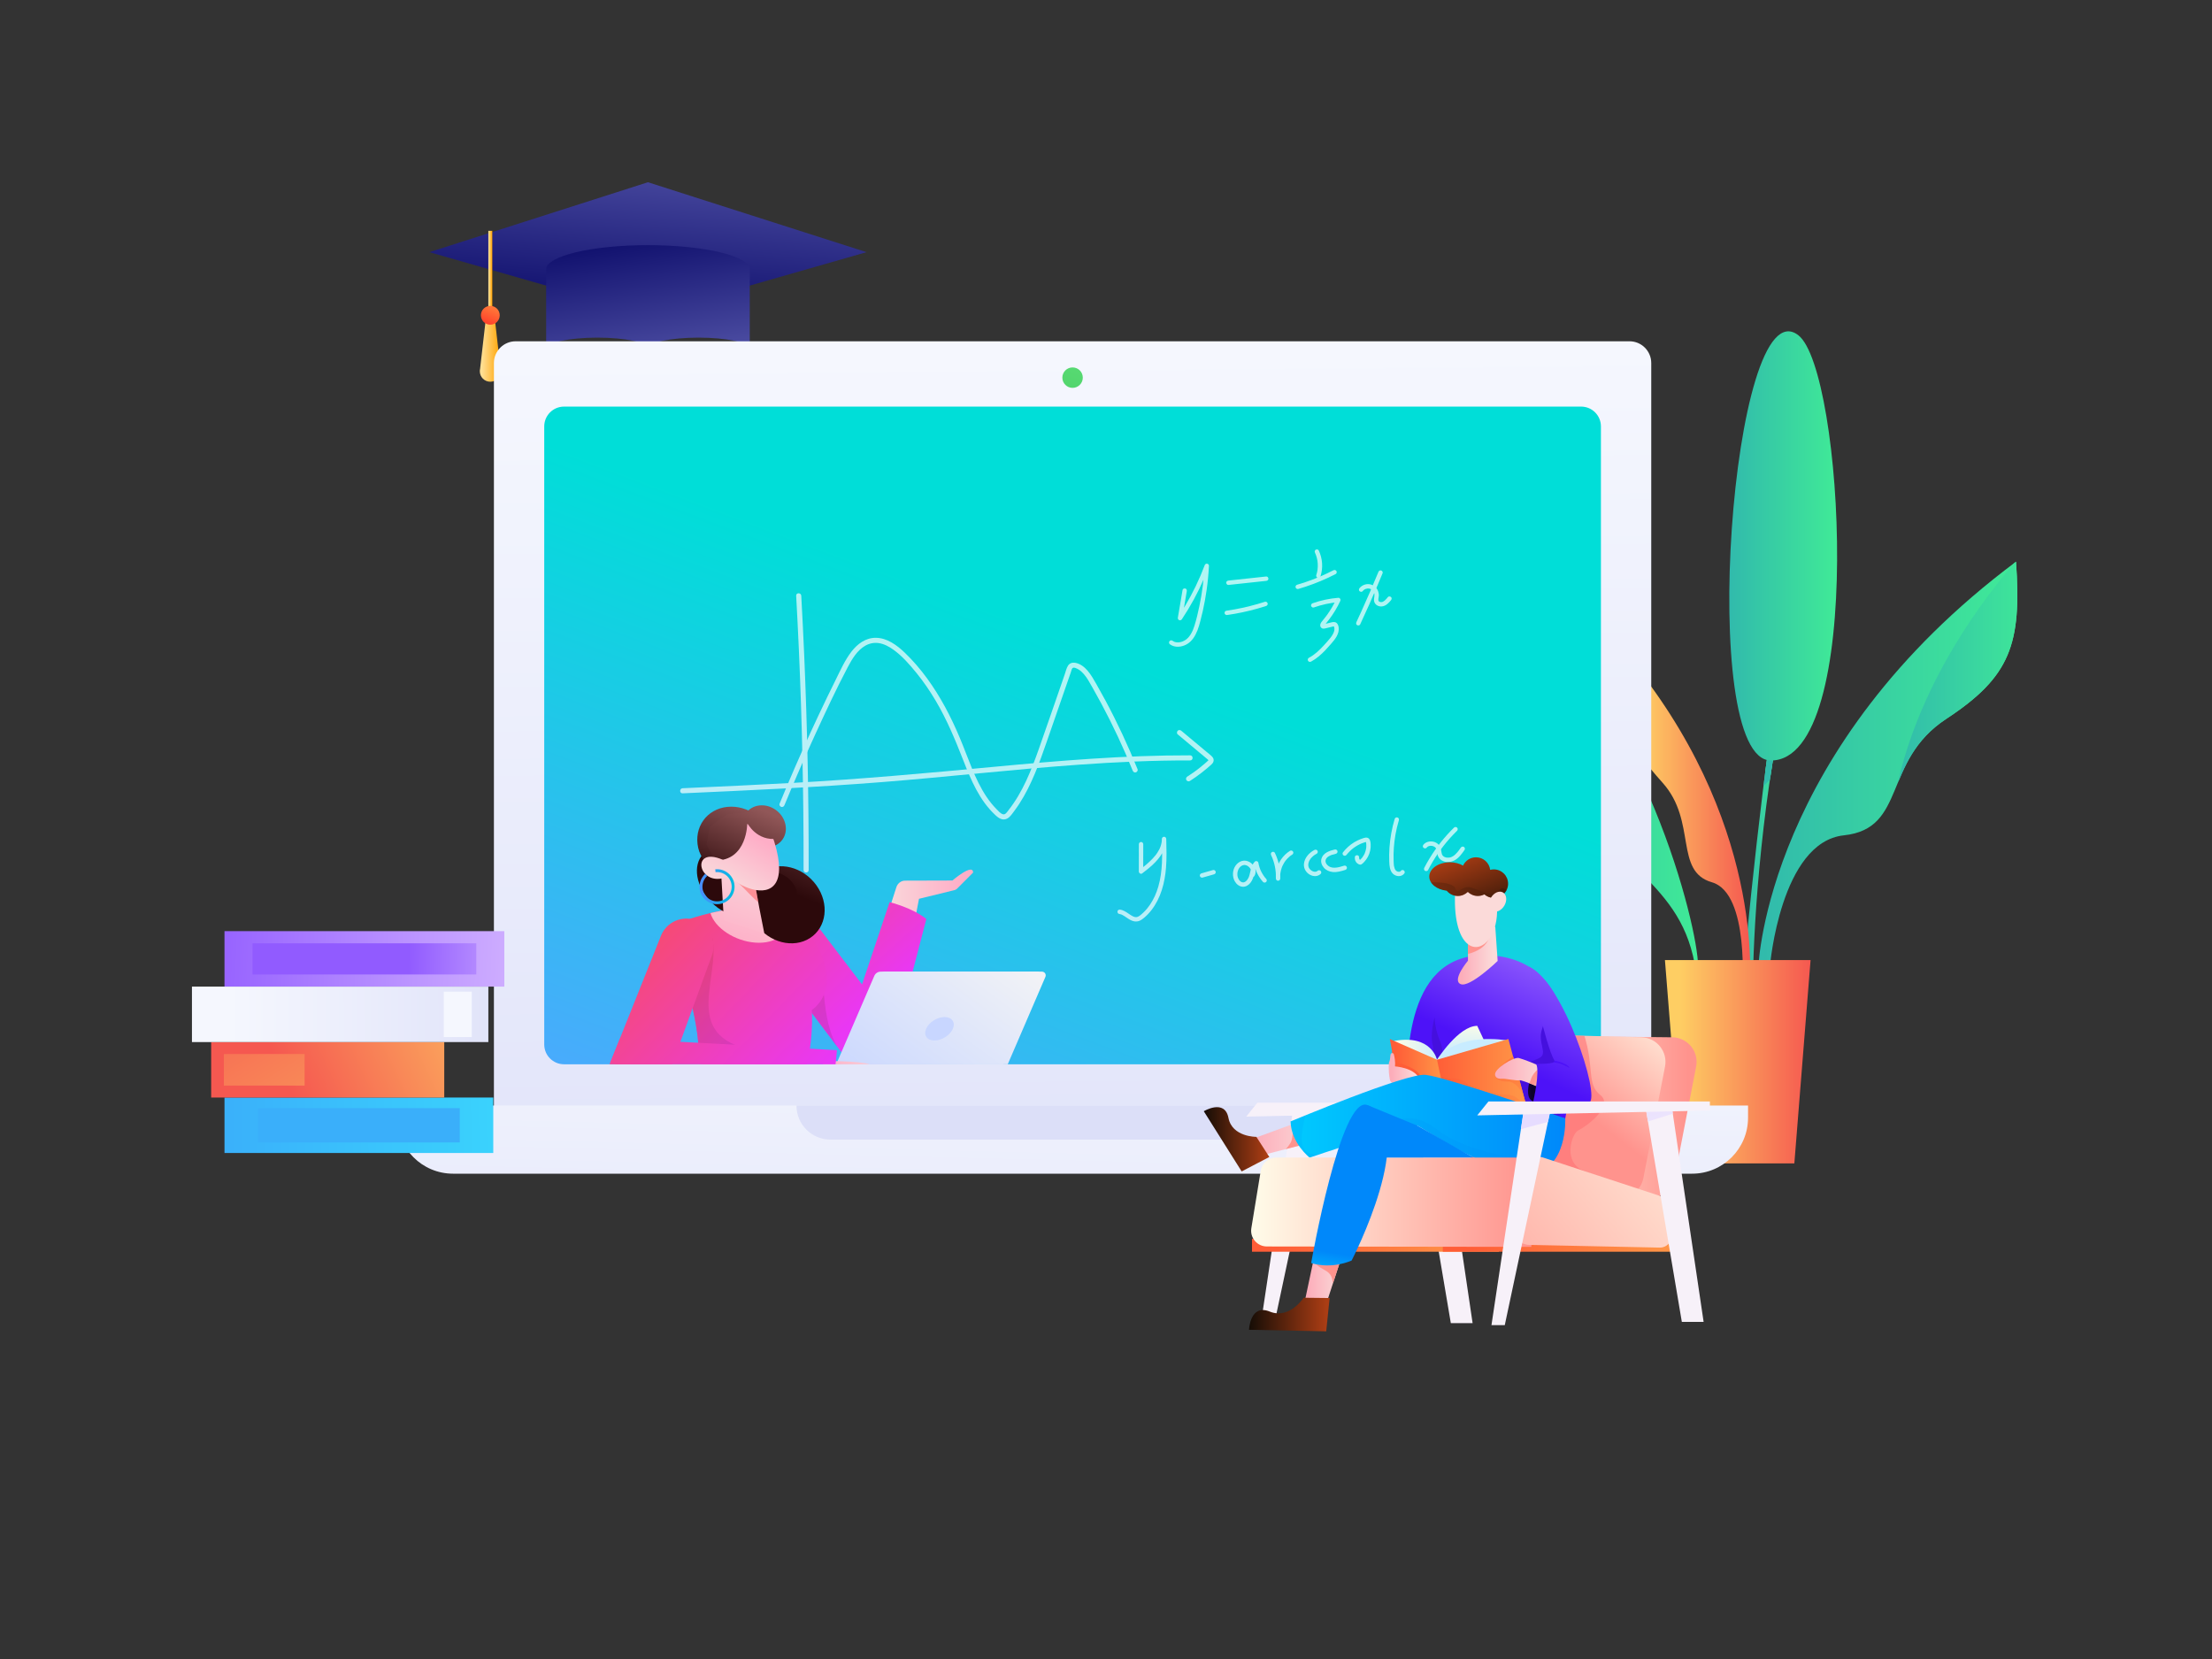 <?xml version="1.0" encoding="utf-8"?>
<svg xmlns="http://www.w3.org/2000/svg" enable-background="new 0 0 4000 3000" viewBox="0 0 4000 3000">
  <rect x="0" y="0" width="4000" height="3000" fill="#333333" stroke="none"/>
  <g>
    <g>
      <g>
        <defs>
          <path d="M3227.887,1259.576c-45.968,207.773-58.441,444.492-57.826,522.171&#xA;					c0.091,11.451,3.288,11.515,6.011,9.466c2.461-1.851-25.79,2.208-25.68-0.87&#xA;					c1.579-44.423,47.208-490.147,64.774-530.767C3233.67,1216.785,3227.887,1259.576,3227.887,1259.576z" id="a"/>
        </defs>
        <linearGradient gradientUnits="userSpaceOnUse" id="b" x1="3150.392" x2="3228.743" y1="1516.398" y2="1516.398">
          <stop offset="0" stop-color="#31baac"/>
          <stop offset="1" stop-color="#40ea97"/>
        </linearGradient>
        <use fill="url(#b)" href="#a" overflow="visible"/>
        <clipPath id="c">
          <use href="#a" overflow="visible"/>
        </clipPath>
        <linearGradient gradientUnits="userSpaceOnUse" id="d" x1="3153.617" x2="3217.75" y1="1374.236" y2="1374.236">
          <stop offset="0" stop-color="#31baac"/>
          <stop offset="1" stop-color="#40ea97"/>
        </linearGradient>
        <path clip-path="url(#c)" d="M3212.687,1411.647c-39.38-32.629-59.07-58.507-59.07-58.507l50.069-16.314l6.751,14.627&#xA;				l7.313,55.132" fill="url(#d)"/>
        <linearGradient gradientUnits="userSpaceOnUse" id="e" x1="3226.45" x2="3233.457" y1="1440.162" y2="1471.696">
          <stop offset="0" stop-color="#31baac"/>
          <stop offset="1" stop-color="#40ea97"/>
        </linearGradient>
        <polygon clip-path="url(#c)" fill="url(#e)" points="3146.441 1461.416 3286.529 1329.22 3217.471 1283.84 3176.037 1305.543"/>
      </g>
      <g>
        <defs>
          <path d="M3645.617,1015.726c10.409,149.192-10.055,207.998-126.285,284.329&#xA;					c-116.231,76.331-70.548,198.344-185.044,210.487c-114.496,12.144-133.579,235.931-133.579,235.931h-20.818&#xA;					C3179.892,1746.474,3194.573,1352.275,3645.617,1015.726z" id="f"/>
        </defs>
        <linearGradient gradientUnits="userSpaceOnUse" id="g" x1="3179.892" x2="3648" y1="1381.1" y2="1381.1">
          <stop offset="0" stop-color="#31baac"/>
          <stop offset="1" stop-color="#40ea97"/>
        </linearGradient>
        <use fill="url(#g)" href="#f" overflow="visible"/>
        <clipPath id="h">
          <use href="#f" overflow="visible"/>
        </clipPath>
        <linearGradient gradientUnits="userSpaceOnUse" id="i" x1="3423.172" x2="3679.056" y1="1224.279" y2="1224.279">
          <stop offset="0" stop-color="#31baac"/>
          <stop offset="1" stop-color="#40ea97"/>
        </linearGradient>
        <path clip-path="url(#h)" d="M3679.056,976.574c-244.633,263.984-255.884,495.41-255.884,495.41l255.884-145.803v-256.76&#xA;				V976.574" fill="url(#i)"/>
      </g>
      <linearGradient gradientUnits="userSpaceOnUse" id="j" x1="2947.85" x2="3164.884" y1="1499.771" y2="1499.771">
        <stop offset=".101" stop-color="#fece63"/>
        <stop offset="1" stop-color="#f55850"/>
      </linearGradient>
      <path d="M2960.116,1207.304c-23.534,114.602-15.882,138.626,46.513,208.314&#xA;			c62.395,69.688,20.387,160.033,89.103,179.85c68.715,19.817,54.661,194.876,54.661,194.876l12.748,1.893&#xA;			C3163.14,1792.237,3197.606,1508.978,2960.116,1207.304z" fill="url(#j)"/>
      <linearGradient gradientUnits="userSpaceOnUse" id="k" x1="2732.895" x2="3070.734" y1="1457.45" y2="1457.45">
        <stop offset="0" stop-color="#31baac"/>
        <stop offset="1" stop-color="#40ea97"/>
      </linearGradient>
      <path d="M3070.6,1746.474c0-70.548-97.148-466.079-337.705-660.376c0,0,4.254,201.235,115.28,358.523&#xA;			s227.051,171.381,222.425,384.182" fill="url(#k)"/>
      <linearGradient gradientUnits="userSpaceOnUse" id="l" x1="3127.132" x2="3322.093" y1="987.198" y2="987.198">
        <stop offset="0" stop-color="#31baac"/>
        <stop offset="1" stop-color="#40ea97"/>
      </linearGradient>
      <path d="M3251.856,606.117c81.683,62.833,122.003,769.011-49.412,769.112&#xA;			C3068.056,1375.308,3131.578,513.596,3251.856,606.117z" fill="url(#l)"/>
    </g>
    <g>
      <defs>
        <polygon id="m" points="3040.067 2103.793 3244.762 2103.793 3274.096 1736.065 3010.732 1736.065"/>
      </defs>
      <linearGradient gradientUnits="userSpaceOnUse" id="n" x1="3010.732" x2="3274.096" y1="1919.929" y2="1919.929">
        <stop offset=".101" stop-color="#fece63"/>
        <stop offset="1" stop-color="#f55850"/>
      </linearGradient>
      <use fill="url(#n)" href="#m" overflow="visible"/>
    </g>
  </g>
  <g>
    <g>
      <g>
        <linearGradient gradientUnits="userSpaceOnUse" id="o" x1="2541.848" x2="2460.29" y1="1051.902" y2="1677.182">
          <stop offset=".102" stop-color="#dcdff8"/>
          <stop offset=".885" stop-color="#f5f7fe"/>
        </linearGradient>
        <path d="M2913,1326.166c0-19.552-15.85-35.402-35.402-35.402h-748.408&#xA;				c-19.552,0-35.402,15.85-35.402,35.402v43.425H2913V1326.166z" fill="url(#o)"/>
        <linearGradient gradientUnits="userSpaceOnUse" id="p" x1="2550.783" x2="2397.861" y1="1285.463" y2="2260.764">
          <stop offset=".102" stop-color="#dcdff8"/>
          <stop offset=".885" stop-color="#f5f7fe"/>
        </linearGradient>
        <path d="M2093.788,1369.591v433.421c0,19.552,15.85,35.402,35.402,35.402h748.408&#xA;				c19.552,0,35.402-15.85,35.402-35.402v-433.421H2093.788z" fill="url(#p)"/>
      </g>
      <g>
        <linearGradient gradientUnits="userSpaceOnUse" id="q" x1="2148.53" x2="2135.504" y1="1254.023" y2="1349.741">
          <stop offset=".101" stop-color="#ffdf94"/>
          <stop offset="1" stop-color="#ffa200"/>
        </linearGradient>
        <circle cx="2138.294" cy="1329.236" fill="url(#q)" r="9.806"/>
        <linearGradient gradientUnits="userSpaceOnUse" id="r" x1="2188.987" x2="2175.96" y1="1259.529" y2="1355.247">
          <stop offset=".101" stop-color="#ffdf94"/>
          <stop offset="1" stop-color="#ffa200"/>
        </linearGradient>
        <circle cx="2179.5" cy="1329.236" fill="url(#r)" r="9.806"/>
        <linearGradient gradientUnits="userSpaceOnUse" id="s" x1="2229.443" x2="2216.416" y1="1265.035" y2="1360.753">
          <stop offset=".004" stop-color="#4aaafd"/>
          <stop offset="1" stop-color="#00ded8"/>
        </linearGradient>
        <circle cx="2220.706" cy="1329.236" fill="url(#s)" r="9.806"/>
      </g>
    </g>
    <linearGradient gradientUnits="userSpaceOnUse" id="t" x1="2158.243" x2="2848.546" y1="1600.239" y2="1600.239">
      <stop offset=".005" stop-color="#b68bff"/>
      <stop offset=".999" stop-color="#8948ff"/>
    </linearGradient>
    <path d="M2833.721,1787.214h-660.654c-8.187,0-14.824-6.637-14.824-14.824v-344.303&#xA;		c0-8.187,6.637-14.824,14.824-14.824h660.654c8.187,0,14.824,6.637,14.824,14.824v344.303&#xA;		C2848.546,1780.577,2841.909,1787.214,2833.721,1787.214z" fill="url(#t)"/>
    <g>
      <linearGradient gradientUnits="userSpaceOnUse" id="u" x1="2393.909" x2="2612.879" y1="1583.01" y2="1583.01">
        <stop offset="0" stop-color="#fff4ff"/>
        <stop offset=".999" stop-color="#fff"/>
      </linearGradient>
      <ellipse cx="2503.394" cy="1583.01" fill="url(#u)" opacity=".36" rx="109.485" ry="109.621"/>
      <linearGradient gradientUnits="userSpaceOnUse" id="v" x1="2472.89" x2="2556.488" y1="1583.01" y2="1583.01">
        <stop offset="0" stop-color="#fff4ff"/>
        <stop offset=".999" stop-color="#fff"/>
      </linearGradient>
      <path d="M2472.89,1583.01v-40.39c0-5.29,5.72-8.596,10.295-5.951l34.935,20.195l34.936,20.195&#xA;			c4.576,2.645,4.576,9.257,0,11.902l-34.936,20.195l-34.935,20.195c-4.576,2.645-10.295-0.661-10.295-5.951V1583.01&#xA;			z" fill="url(#v)"/>
    </g>
  </g>
  <g>
    <linearGradient gradientUnits="userSpaceOnUse" id="w" x1="1196.559" x2="1160.947" y1="192.469" y2="569.957">
      <stop offset="0" stop-color="#6162b4"/>
      <stop offset="1" stop-color="#0e0e6c"/>
    </linearGradient>
    <polygon fill="url(#w)" points="1171.698 569.131 776.397 455.991 1171.698 329.542 1567 455.991"/>
    <linearGradient gradientUnits="userSpaceOnUse" id="x" x1="1201.094" x2="1148.863" y1="733.277" y2="422.265">
      <stop offset="0" stop-color="#6162b4"/>
      <stop offset="1" stop-color="#0e0e6c"/>
    </linearGradient>
    <path d="M1171.698,443.325c-101.674,0-184.097,19.652-184.097,43.893v142.941h1.173&#xA;		c0-10.858,40.949-19.661,91.462-19.661c50.513,0,91.462,8.803,91.462,19.661c0-10.858,40.949-19.661,91.462-19.661&#xA;		c50.513,0,91.462,8.803,91.462,19.661h1.173V487.218C1355.796,462.977,1273.372,443.325,1171.698,443.325z" fill="url(#x)"/>
    <g>
      <linearGradient gradientUnits="userSpaceOnUse" id="y" x1="883.084" x2="890.206" y1="493.766" y2="493.766">
        <stop offset=".101" stop-color="#ffdf94"/>
        <stop offset="1" stop-color="#ffa200"/>
      </linearGradient>
      <rect fill="url(#y)" height="152.736" width="7.122" x="883.084" y="417.398"/>
      <linearGradient gradientUnits="userSpaceOnUse" id="z" x1="867.648" x2="905.642" y1="633.863" y2="633.863">
        <stop offset=".101" stop-color="#ffdf94"/>
        <stop offset="1" stop-color="#ffa200"/>
      </linearGradient>
      <path d="M905.159,667.086l-10.295-89.651H878.425l-10.295,89.651c-0.306,1.355-0.483,2.759-0.483,4.206&#xA;			c0,10.492,8.506,18.998,18.997,18.998c10.492,0,18.997-8.505,18.997-18.998&#xA;			C905.642,669.845,905.466,668.441,905.159,667.086z" fill="url(#z)"/>
      <linearGradient gradientUnits="userSpaceOnUse" id="A" x1="893.563" x2="876.945" y1="553.001" y2="594.153">
        <stop offset=".101" stop-color="#ff7638"/>
        <stop offset=".885" stop-color="#ff3929"/>
      </linearGradient>
      <circle cx="886.645" cy="570.134" fill="url(#A)" r="17.015"/>
    </g>
  </g>
  <g>
    <linearGradient gradientUnits="userSpaceOnUse" id="B" x1="1952.545" x2="1930.631" y1="2808.329" y2="348.423">
      <stop offset=".102" stop-color="#dcdff8"/>
      <stop offset=".885" stop-color="#f5f7fe"/>
    </linearGradient>
    <path d="M2946.651,2085.421H932.48c-21.723,0-39.333-17.61-39.333-39.333V656.481&#xA;		c0-21.723,17.61-39.333,39.333-39.333h2014.171c21.723,0,39.333,17.61,39.333,39.333V2046.088&#xA;		C2985.984,2067.811,2968.374,2085.421,2946.651,2085.421z" fill="url(#B)"/>
    <g>
      <defs>
        <path d="M2859.144,1924.565H1019.986c-19.792,0-35.836-16.044-35.836-35.836V771.088&#xA;				c0-19.792,16.044-35.836,35.836-35.836h1839.158c19.792,0,35.836,16.044,35.836,35.836v1117.642&#xA;				C2894.981,1908.521,2878.936,1924.565,2859.144,1924.565z" id="C"/>
      </defs>
      <linearGradient gradientUnits="userSpaceOnUse" id="D" x1="1618.646" x2="1996.672" y1="2181.041" y2="1178.452">
        <stop offset=".004" stop-color="#4aaafd"/>
        <stop offset="1" stop-color="#00ded8"/>
      </linearGradient>
      <use fill="url(#D)" href="#C" overflow="visible"/>
      <clipPath id="E">
        <use href="#C" overflow="visible"/>
      </clipPath>
      <g clip-path="url(#E)" opacity=".69">
        <g>
          <path d="M1234.543,1238.022" fill="none" stroke="#fff" stroke-miterlimit="10" stroke-width="3.069"/>
          <g>
            <g>
              <path d="M1439.724,1077.276c3.595,64.483,6.473,129.005,8.623,193.552&#xA;							c2.15,64.547,3.576,129.118,4.277,193.696c0.393,36.243,0.556,72.489,0.495,108.734&#xA;							c-0.01,5.924,9.196,5.933,9.206,0c0.109-64.583-0.5-129.166-1.837-193.735&#xA;							c-1.337-64.569-3.399-129.122-6.184-193.645c-1.563-36.212-3.357-72.413-5.374-108.602&#xA;							C1448.601,1071.385,1439.393,1071.347,1439.724,1077.276L1439.724,1077.276z" fill="#fff"/>
            </g>
          </g>
          <g>
            <g>
              <path d="M1234.391,1434.588c120.101-5.393,240.234-10.788,360.096-20.276&#xA;							c118.908-9.412,237.449-23.039,356.435-31.512c66.958-4.769,134.057-7.869,201.197-7.703&#xA;							c5.924,0.015,5.933-9.191,0-9.206c-119.248-0.294-238.169,9.79-356.796,20.965&#xA;							c-119.224,11.232-238.351,22.007-357.937,28.676c-67.641,3.772-135.319,6.811-202.996,9.85&#xA;							C1228.491,1425.647,1228.458,1434.854,1234.391,1434.588L1234.391,1434.588z" fill="#fff"/>
            </g>
          </g>
          <g>
            <g>
              <path d="M2129.652,1327.954c13.34,11.14,26.679,22.28,40.019,33.42&#xA;							c3.303,2.759,6.606,5.517,9.909,8.275c1.566,1.308,3.198,2.568,4.695,3.956&#xA;							c0.339,0.315,0.636,0.687,0.98,0.994c0.367,0.328-0.047-0.079-0.105-0.168&#xA;							c0.106,0.16,0.214,0.316,0.312,0.481c0.096,0.161,0.186,0.325,0.268,0.494&#xA;							c-0.017-0.035-0.343-0.73-0.158-0.243c0.181,0.477-0.043-0.265-0.049-0.333&#xA;							c0.11-0.543,0.123-0.647,0.037-0.31c-0.075,0.25-0.062,0.236,0.04-0.042&#xA;							c0.246-0.523-0.053,0.01-0.099,0.094c0.032-0.058,0.521-0.564,0.16-0.201&#xA;							c-0.263,0.265-0.508,0.546-0.779,0.805c-0.745,0.715-1.518,1.401-2.283,2.093&#xA;							c-1.485,1.342-2.985,2.667-4.499,3.976c-3.087,2.668-6.233,5.266-9.437,7.792&#xA;							c-0.423,0.334-0.847,0.666-1.272,0.997c-0.182,0.142-0.364,0.284-0.547,0.425&#xA;							c0.384-0.297,0.003-0.003-0.166,0.126c-0.917,0.702-1.837,1.399-2.762,2.09&#xA;							c-1.789,1.336-3.594,2.649-5.415,3.94c-3.768,2.671-7.606,5.243-11.503,7.722&#xA;							c-2.03,1.291-3.033,4.154-1.651,6.298c1.309,2.031,4.125,3.034,6.298,1.651&#xA;							c7.35-4.675,14.453-9.707,21.343-15.036c3.41-2.637,6.761-5.35,10.044-8.144&#xA;							c1.583-1.347,3.15-2.712,4.701-4.095c1.491-1.329,3.127-2.619,4.437-4.132&#xA;							c1.922-2.222,2.849-4.694,2.375-7.635c-0.365-2.266-1.861-4.31-3.471-5.876&#xA;							c-3.143-3.055-6.766-5.718-10.13-8.527c-6.987-5.835-13.975-11.671-20.962-17.506&#xA;							c-7.94-6.631-15.881-13.262-23.821-19.893c-1.846-1.541-4.725-1.944-6.51,0&#xA;							C2128.09,1323.146,2127.679,1326.306,2129.652,1327.954L2129.652,1327.954z" fill="#fff"/>
            </g>
          </g>
          <g>
            <g>
              <path d="M1418.561,1455.954c17.596-42.82,36.058-85.281,55.373-127.353&#xA;							c18.9-41.169,38.092-82.431,59.246-122.501c7.636-14.464,16.878-30.064,31.476-38.45&#xA;							c7.354-4.225,15.906-5.988,24.328-4.745c9.606,1.418,18.385,6.131,26.209,11.689&#xA;							c16.065,11.411,29.651,27.082,42.042,42.268c12.78,15.664,24.194,32.427,34.52,49.798&#xA;							c20.576,34.616,35.814,71.51,50.441,108.914c13.714,35.071,28.938,71.266,56.886,97.575&#xA;							c3.613,3.401,7.616,7.003,12.557,8.243c5.003,1.256,9.645-0.326,13.368-3.748&#xA;							c3.569-3.28,6.442-7.568,9.336-11.432c3.067-4.097,5.993-8.297,8.789-12.583&#xA;							c11.242-17.234,20.278-35.769,28.239-54.713c7.936-18.886,14.733-38.219,21.448-57.565&#xA;							c7.772-22.39,15.534-44.784,23.302-67.175c3.902-11.251,7.805-22.501,11.707-33.751&#xA;							c1.951-5.625,3.902-11.251,5.854-16.876c0.976-2.812,1.951-5.625,2.927-8.438&#xA;							c0.703-2.027,1.218-5.254,2.737-6.862c2.405-2.547,8.312,0.794,10.684,2.169&#xA;							c3.738,2.167,6.894,5.11,9.73,8.348c6.257,7.143,10.777,15.75,15.458,23.953&#xA;							c22.217,38.933,42.328,79.068,60.214,120.171c4.413,10.142,8.678,20.347,12.814,30.605&#xA;							c0.936,2.322,3.06,3.901,5.662,3.215c2.195-0.579,4.143-3.36,3.215-5.662&#xA;							c-17.138-42.507-36.521-84.095-58.187-124.484c-5.321-9.92-10.777-19.767-16.366-29.538&#xA;							c-4.829-8.442-9.608-17.007-15.987-24.406c-5.764-6.686-13.696-12.844-22.664-14.158&#xA;							c-4.979-0.729-9.689,0.808-12.521,5.141c-2.962,4.533-4.206,10.62-5.965,15.691&#xA;							c-15.52,44.741-30.821,89.565-46.595,134.218c-13.844,39.19-29.347,79.021-55.412,111.914&#xA;							c-2.338,2.95-5.393,8.274-9.838,6.962c-4.543-1.34-8.405-6.032-11.626-9.295&#xA;							c-6.69-6.779-12.64-14.221-17.947-22.125c-10.689-15.918-18.915-33.37-26.221-51.053&#xA;							c-7.56-18.297-14.284-36.927-21.947-55.182c-8.029-19.127-16.82-37.935-26.732-56.163&#xA;							c-19.547-35.946-43.51-70.138-73.17-98.497c-14.102-13.484-31.914-26.673-52.303-26.751&#xA;							c-18.158-0.07-33.008,10.91-43.71,24.724c-12.036,15.534-20.113,33.894-28.802,51.395&#xA;							c-10.473,21.096-20.73,42.299-30.767,63.605c-19.988,42.425-39.105,85.26-57.347,128.465&#xA;							c-4.494,10.644-8.938,21.31-13.33,31.997c-0.952,2.318,1.033,5.036,3.215,5.662&#xA;							C1415.529,1459.925,1417.621,1458.242,1418.561,1455.954L1418.561,1455.954z" fill="#fff"/>
            </g>
          </g>
        </g>
        <g>
          <g>
            <g>
              <path d="M2138.437,1066.924c-2.821,16.585-5.642,33.171-8.463,49.757&#xA;							c-0.335,1.972,0.359,3.863,2.297,4.681c1.879,0.793,3.845,0.039,4.955-1.623&#xA;							c15.458-23.158,28.828-47.699,39.874-73.258c3.17-7.336,6.17-14.745,8.975-22.228&#xA;							c-2.598-0.352-5.196-0.703-7.794-1.055c-1.294,24.791-4.411,48.871-9.5,73.14&#xA;							c-2.441,11.641-5.133,23.327-8.694,34.684c-0.794,2.532-1.661,5.042-2.65,7.505&#xA;							c-0.388,0.967-0.69,1.667-1.298,2.956c-0.574,1.214-1.185,2.411-1.84,3.583&#xA;							c-2.468,4.414-4.917,7.682-8.938,10.981c-0.891,0.731,0.362-0.257-0.199,0.15&#xA;							c-0.342,0.248-0.685,0.495-1.035,0.731c-0.501,0.339-1.012,0.663-1.532,0.972&#xA;							c-1.144,0.681-2.331,1.292-3.553,1.822c0.151-0.065,0.665-0.259-0.056,0.017&#xA;							c-0.338,0.129-0.675,0.26-1.016,0.38c-0.623,0.221-1.253,0.42-1.889,0.6&#xA;							c-1.202,0.338-2.428,0.607-3.665,0.778c0.937-0.13-0.229,0.01-0.35,0.021&#xA;							c-0.35,0.031-0.701,0.055-1.052,0.071c-0.582,0.027-1.165,0.034-1.748,0.02&#xA;							c-0.639-0.016-1.269-0.087-1.905-0.126c-0.673-0.042,0.94,0.176-0.144-0.02&#xA;							c-0.34-0.061-0.678-0.12-1.016-0.192c-0.561-0.12-1.117-0.264-1.666-0.431&#xA;							c-0.33-0.101-0.656-0.209-0.98-0.327c-0.175-0.064-1.107-0.469-0.333-0.117&#xA;							c-1.175-0.534-2.283-1.174-3.338-1.918c-1.701-1.2-4.486-0.361-5.429,1.423&#xA;							c-1.077,2.038-0.392,4.148,1.423,5.429c8.76,6.181,20.588,4.947,29.617,0.051&#xA;							c9.898-5.367,15.914-15.305,19.893-25.5c2.01-5.152,3.513-10.482,4.94-15.819&#xA;							c1.685-6.302,3.242-12.637,4.67-19.002c2.821-12.572,5.138-25.258,6.945-38.015&#xA;							c2.061-14.547,3.507-29.172,4.273-43.845c0.103-1.97-1.589-3.648-3.44-3.897&#xA;							c-2.058-0.277-3.65,0.966-4.353,2.842c-9.541,25.457-21.47,50.229-35.547,73.809&#xA;							c-3.999,6.699-8.171,13.293-12.502,19.782c2.417,1.019,4.835,2.038,7.252,3.057&#xA;							c2.821-16.585,5.642-33.171,8.463-49.756c0.347-2.038-0.539-4.372-2.771-4.881&#xA;							C2141.396,1063.715,2138.81,1064.736,2138.437,1066.924L2138.437,1066.924z" fill="#fff"/>
            </g>
          </g>
          <g>
            <g>
              <path d="M2221.384,1057.784c17.752-1.915,35.504-3.831,53.256-5.747&#xA;							c5.037-0.543,10.073-1.087,15.11-1.63c2.057-0.222,4.071-1.666,3.968-3.968&#xA;							c-0.088-1.959-1.758-4.206-3.968-3.968c-17.752,1.915-35.504,3.831-53.256,5.746&#xA;							c-5.037,0.543-10.073,1.087-15.11,1.63c-2.057,0.222-4.071,1.666-3.968,3.968&#xA;							C2217.504,1055.776,2219.174,1058.023,2221.384,1057.784L2221.384,1057.784z" fill="#fff"/>
            </g>
          </g>
          <g>
            <g>
              <path d="M2219.399,1112.092c18.545-2.67,36.909-6.557,54.937-11.659&#xA;							c5.085-1.439,10.14-2.976,15.168-4.603c1.971-0.638,3.451-2.779,2.771-4.881&#xA;							c-0.638-1.972-2.766-3.455-4.881-2.771c-17.826,5.767-36.026,10.361-54.46,13.717&#xA;							c-5.199,0.946-10.415,1.792-15.646,2.545c-2.062,0.297-3.373,3.02-2.771,4.881&#xA;							C2215.249,1111.577,2217.19,1112.41,2219.399,1112.092L2219.399,1112.092z" fill="#fff"/>
            </g>
          </g>
          <g>
            <g>
              <path d="M2347.723,1065.035c18.207-5.301,35.998-11.994,53.208-19.959&#xA;							c4.828-2.234,9.605-4.575,14.333-7.013c1.848-0.953,2.542-3.693,1.424-5.429&#xA;							c-1.215-1.885-3.452-2.442-5.429-1.423c-16.483,8.497-33.079,15.543-50.644,21.465&#xA;							c-4.967,1.675-9.969,3.241-15.001,4.706c-1.991,0.58-3.438,2.821-2.771,4.881&#xA;							C2343.496,1064.285,2345.588,1065.656,2347.723,1065.035L2347.723,1065.035z" fill="#fff"/>
            </g>
          </g>
          <g>
            <g>
              <path d="M2375.799,1098.486c14.4-5.06,29.422-8.316,44.333-9.56&#xA;							c-1.142-1.99-2.284-3.98-3.426-5.97c-4.722,10.142-10.373,19.841-16.894,28.933&#xA;							c-3.147,4.388-6.35,8.06-9.799,12.404c-1.77,2.229-3.157,5.129-2.475,8.04&#xA;							c0.348,1.486,1.323,2.806,2.622,3.604c1.704,1.047,3.655,0.996,5.544,0.609&#xA;							c2.922-0.598,5.817-1.416,8.715-2.123c1.43-0.349,2.859-0.698,4.289-1.046&#xA;							c0.683-0.167,1.364-0.342,2.049-0.498c0.258-0.059,0.518-0.117,0.779-0.164&#xA;							c-0.722,0.128,0.356-0.008,0.516-0.016c0.766-0.039,0.217,0.032-0.051-0.068&#xA;							c-0.306-0.114-0.384-0.584-0.011,0.032c-0.302-0.499,0.023,0.113,0.053,0.176&#xA;							c0.549,1.155-0.106-0.366,0.173,0.335c0.219,0.55,0.395,1.122,0.539,1.696&#xA;							c0.063,0.251,0.107,0.507,0.17,0.758c0.225,0.898,0.02-0.375,0.076,0.466&#xA;							c0.076,1.147,0.091,2.291-0.058,3.434c0.095-0.732-0.034,0.102-0.068,0.28&#xA;							c-0.061,0.319-0.13,0.636-0.206,0.952c-0.155,0.64-0.34,1.273-0.55,1.897&#xA;							c-0.444,1.322-0.546,1.542-1.174,2.799c-0.625,1.253-1.327,2.467-2.077,3.648&#xA;							c-0.686,1.08-1.416,2.133-2.174,3.164c-0.741,1.007-1.189,1.569-2.127,2.703&#xA;							c-3.386,4.092-6.947,8.064-10.539,11.977c-4.041,4.402-8.239,8.674-12.763,12.582&#xA;							c-4.4,3.8-9.036,7.122-14.46,10.029c-1.832,0.982-2.555,3.674-1.423,5.429&#xA;							c1.2,1.861,3.469,2.473,5.428,1.423c9.681-5.188,18.047-12.519,25.609-20.413&#xA;							c3.752-3.917,7.337-7.989,10.899-12.079c3.634-4.172,7.252-8.468,9.903-13.352&#xA;							c2.737-5.043,4.339-10.541,3.486-16.29c-0.41-2.763-1.504-5.912-3.694-7.748&#xA;							c-2.863-2.401-6.366-1.794-9.7-0.981c-3.018,0.736-6.036,1.473-9.055,2.209&#xA;							c-1.492,0.364-2.979,0.753-4.477,1.091c-0.971,0.219-0.135-0.005,0.383,0.235&#xA;							c0.485,0.224,0.952,0.828,1.084,1.382c0.245,1.028,0.047,0.383,0.056,0.017&#xA;							c-0.027,1.021,0.043,0.203,0.123-0.095c-0.039,0.143-0.38,0.725-0.026,0.072&#xA;							c0.103-0.19,0.2-0.381,0.311-0.567c0.006-0.01,0.565-0.905,0.223-0.386&#xA;							c-0.366,0.556,0.42-0.487,0.358-0.414c0.192-0.225,0.386-0.45,0.578-0.675&#xA;							c0.48-0.564,0.957-1.131,1.431-1.7c1.92-2.311,3.778-4.674,5.592-7.069&#xA;							c7.696-10.159,14.283-21.136,19.662-32.689c0.615-1.32,0.768-2.693,0-4.005&#xA;							c-0.661-1.13-2.066-2.079-3.426-1.965c-15.829,1.321-31.453,4.576-46.443,9.843&#xA;							c-1.953,0.686-3.463,2.744-2.771,4.881C2371.543,1097.645,2373.702,1099.223,2375.799,1098.486&#xA;							L2375.799,1098.486z" fill="#fff"/>
            </g>
          </g>
          <g>
            <g>
              <path d="M2377.894,999.418c0.801,1.707,1.213,2.701,1.887,4.626&#xA;							c0.569,1.625,1.066,3.275,1.491,4.944c0.955,3.757,1.386,6.563,1.6,10.205&#xA;							c0.21,3.583,0.098,7.182-0.331,10.745c-0.036,0.281-0.035,0.285,0.003,0.012&#xA;							c-0.029,0.213-0.06,0.426-0.093,0.639c-0.075,0.496-0.156,0.992-0.244,1.487&#xA;							c-0.15,0.848-0.32,1.692-0.507,2.532c-0.407,1.822-0.909,3.619-1.485,5.394&#xA;							c-0.642,1.975,0.747,4.42,2.771,4.881c2.176,0.496,4.194-0.656,4.881-2.771&#xA;							c4.975-15.316,3.697-32.164-3.119-46.698c-0.884-1.885-3.74-2.512-5.429-1.423&#xA;							C2377.377,995.24,2376.948,997.402,2377.894,999.418L2377.894,999.418z" fill="#fff"/>
            </g>
          </g>
          <g>
            <g>
              <path d="M2464.121,1069.031c0.406-0.51,0.833-0.998,1.299-1.454&#xA;							c0.211-0.207,0.427-0.407,0.649-0.601c0.077-0.067,0.998-0.738,0.307-0.258&#xA;							c0.486-0.337,0.977-0.662,1.493-0.952c0.206-0.116,0.415-0.227,0.626-0.334&#xA;							c0.211-0.107,0.424-0.209,0.64-0.307c-0.405,0.164-0.393,0.161,0.036-0.009&#xA;							c1.124-0.39,2.251-0.723,3.431-0.896c-0.816,0.12-0.029,0.02,0.179,0.004&#xA;							c0.295-0.022,0.59-0.036,0.885-0.042c0.708-0.013,1.418,0.018,2.121,0.102&#xA;							c-0.822-0.098-0.038,0.011,0.169,0.053c0.289,0.058,0.577,0.123,0.863,0.199&#xA;							c0.573,0.151,1.142,0.335,1.691,0.56c-0.792-0.325,0.285,0.165,0.363,0.206&#xA;							c0.213,0.112,0.423,0.228,0.63,0.35c0.311,0.183,0.609,0.384,0.912,0.58&#xA;							c0.943,0.609-0.509-0.478,0.346,0.251c0.459,0.391,0.902,0.796,1.319,1.231&#xA;							c0.251,0.261,0.483,0.537,0.724,0.807c0.758,0.849-0.237-0.359,0.156,0.197&#xA;							c0.383,0.543,0.742,1.099,1.063,1.68c0.117,0.211,0.228,0.425,0.336,0.641&#xA;							c0.107,0.216,0.21,0.434,0.307,0.654c-0.141-0.338-0.16-0.375-0.058-0.112&#xA;							c0.228,0.622,0.432,1.25,0.588,1.894c0.057,0.234,0.099,0.47,0.154,0.704&#xA;							c0.261,1.122-0.025-0.777,0.065,0.371c0.102,1.313,0.012,2.973-0.123,3.816&#xA;							c-0.555,3.459-1.268,7.09,0.004,10.486c2.093,5.587,8.155,8.367,13.886,7.696&#xA;							c7.069-0.827,11.977-6.068,16.238-11.303c1.308-1.607,1.689-4.061,0-5.611c-1.451-1.332-4.212-1.719-5.611,0&#xA;							c-1.844,2.265-3.713,4.543-5.947,6.439c-0.647,0.549-1.528,1.171-2.753,1.8&#xA;							c0.082-0.042-1.075,0.489-0.598,0.293c0.432-0.177-0.546,0.181-0.494,0.165&#xA;							c-0.256,0.081-0.514,0.152-0.776,0.214c-0.221,0.053-1.382,0.197-0.383,0.106&#xA;							c-0.542,0.049-1.081,0.079-1.626,0.063c-0.325-0.01-0.648-0.035-0.971-0.07&#xA;							c0.158,0.017,0.812,0.17,0.098-0.008c-0.519-0.129-1.024-0.267-1.533-0.428&#xA;							c-0.94-0.297,0.625,0.419-0.199-0.103c-0.255-0.162-0.536-0.32-0.797-0.471&#xA;							c-0.811-0.47,0.47,0.556-0.158-0.133c-0.128-0.14-0.288-0.299-0.43-0.43&#xA;							c-0.667-0.616,0.296,0.647-0.124-0.165c-0.119-0.23-0.267-0.443-0.377-0.679&#xA;							c-0.216-0.463,0.123,0.871-0.076-0.325c0.005,0.029-0.19-1.344-0.139-0.666&#xA;							c-0.061-0.811-0.01-1.626,0.068-2.433c0.082-0.839-0.153,0.938,0.063-0.519&#xA;							c0.067-0.453,0.144-0.904,0.215-1.356c0.15-0.952,0.294-1.906,0.404-2.864&#xA;							c0.163-1.422,0.166-2.81-0.012-4.23c-0.373-2.972-1.324-5.837-2.944-8.374&#xA;							c-3.342-5.236-8.7-8.576-14.884-9.147c-6.241-0.576-13.01,2.196-16.925,7.109&#xA;							c-1.291,1.62-1.7,4.05,0,5.611C2459.947,1070.35,2462.74,1070.764,2464.121,1069.031L2464.121,1069.031z" fill="#fff"/>
            </g>
          </g>
          <g>
            <g>
              <path d="M2492.561,1034.334c-9.721,23.742-19.887,47.273-30.544,70.715&#xA;							c-3.048,6.704-6.133,13.391-9.252,20.062c-0.877,1.877-0.589,4.365,1.423,5.429&#xA;							c1.757,0.928,4.49,0.584,5.429-1.423c11.168-23.883,21.869-47.981,32.117-72.272&#xA;							c2.862-6.785,5.689-13.586,8.48-20.401c0.789-1.926-0.854-4.444-2.771-4.881&#xA;							C2495.135,1031.037,2493.405,1032.271,2492.561,1034.334L2492.561,1034.334z" fill="#fff"/>
            </g>
          </g>
          <g>
            <g>
              <path d="M2059.44,1526.517c-0.025,16.508-0.05,33.017-0.074,49.525&#xA;							c-0.004,2.733,3.489,5.314,5.971,3.426c16.132-12.273,33.253-26.134,40.608-45.699&#xA;							c1.997-5.312,3.013-11.011,3.021-16.685c-2.645,0-5.29,0-7.936,0c0.809,28.986,1.712,58.458-6.481,86.386&#xA;							c-0.865,2.949-1.826,5.871-2.888,8.755c-1.152,3.127-1.978,5.141-3.256,7.934&#xA;							c-2.539,5.547-5.501,10.905-8.925,15.955c-1.853,2.734-3.16,4.477-5.081,6.783&#xA;							c-1.981,2.38-4.085,4.659-6.305,6.817c-1.09,1.06-2.207,2.091-3.353,3.089&#xA;							c-0.499,0.435-1.004,0.865-1.513,1.289c-0.867,0.72-1.087,0.909-1.779,1.412&#xA;							c-1.213,0.881-2.506,1.749-3.899,2.316c0.658-0.268-0.602,0.182-0.587,0.177&#xA;							c-0.262,0.081-0.527,0.153-0.794,0.217c-0.307,0.074-0.616,0.125-0.925,0.186&#xA;							c1.062-0.212-0.224,0.006-0.464,0.017c-0.601,0.027-1.188-0.014-1.786-0.043&#xA;							c-0.997-0.048,0.857,0.196-0.117-0.015c-0.387-0.084-0.774-0.152-1.158-0.25&#xA;							c-0.58-0.148-1.152-0.329-1.715-0.533c-0.285-0.104-0.568-0.215-0.849-0.33&#xA;							c0.974,0.4-0.281-0.148-0.456-0.234c-2.53-1.231-4.872-2.816-7.195-4.393&#xA;							c-4.819-3.269-9.9-6.804-15.796-7.677c-2.044-0.303-4.365,0.508-4.881,2.771&#xA;							c-0.429,1.884,0.576,4.556,2.771,4.881c1.263,0.187,2.496,0.494,3.7,0.921&#xA;							c0.302,0.107,0.6,0.225,0.899,0.34c-0.903-0.346,0.097,0.046,0.236,0.111&#xA;							c0.592,0.272,1.175,0.565,1.749,0.872c2.351,1.258,4.56,2.762,6.763,4.258&#xA;							c4.298,2.918,8.874,6.112,14.114,6.964c3.095,0.503,6.23,0.338,9.171-0.827&#xA;							c3.356-1.33,6.167-3.479,8.915-5.784c4.857-4.076,9.207-8.709,13.09-13.716&#xA;							c17.025-21.958,24.132-49.434,26.312-76.722c1.38-17.275,0.902-34.625,0.42-51.927&#xA;							c-0.058-2.073-1.783-4.066-3.968-3.968c-2.152,0.096-3.964,1.743-3.968,3.968&#xA;							c-0.002,1.175-0.042,2.349-0.136,3.521c-0.044,0.548-0.101,1.093-0.163,1.639&#xA;							c-0.09,0.791-0.025,0.19-0.001,0.028c-0.054,0.359-0.109,0.717-0.17,1.075&#xA;							c-0.395,2.305-0.978,4.576-1.726,6.792c-0.344,1.02-0.724,2.029-1.135,3.025&#xA;							c-0.265,0.643,0.388-0.837-0.095,0.21c-0.101,0.218-0.196,0.439-0.296,0.657&#xA;							c-0.276,0.602-0.564,1.198-0.862,1.79c-1.04,2.064-2.207,4.063-3.473,5.996&#xA;							c-0.642,0.98-1.31,1.944-1.999,2.892c-0.292,0.402-0.591,0.799-0.889,1.197&#xA;							c-0.717,0.959,0.263-0.329-0.179,0.234c-0.232,0.295-0.465,0.59-0.7,0.882&#xA;							c-1.547,1.921-3.177,3.775-4.867,5.571c-3.353,3.565-6.941,6.904-10.649,10.096&#xA;							c-2.051,1.766-4.141,3.488-6.255,5.179c-1.097,0.877-2.2,1.745-3.309,2.606&#xA;							c-0.2,0.156-0.401,0.311-0.601,0.466c0.567-0.438-0.286,0.22-0.398,0.305&#xA;							c-0.597,0.459-1.196,0.916-1.796,1.372c1.99,1.142,3.98,2.284,5.97,3.426&#xA;							c0.025-16.508,0.05-33.016,0.074-49.525c0.003-2.075-1.827-4.064-3.968-3.968&#xA;							C2061.256,1522.646,2059.444,1524.293,2059.44,1526.517L2059.44,1526.517z" fill="#fff"/>
            </g>
          </g>
          <g>
            <g>
              <path d="M2174.668,1586.947c6.951-1.986,13.903-3.972,20.854-5.958&#xA;							c1.994-0.57,3.436-2.828,2.771-4.881c-0.657-2.03-2.743-3.382-4.881-2.771&#xA;							c-6.951,1.986-13.902,3.972-20.854,5.958c-1.994,0.57-3.436,2.828-2.771,4.881&#xA;							C2170.444,1586.205,2172.53,1587.557,2174.668,1586.947L2174.668,1586.947z" fill="#fff"/>
            </g>
          </g>
          <g>
            <g>
              <path d="M2268.148,1584.296c5.792-8.825,0.292-20.022-7.861-25.074&#xA;							c-4.266-2.643-9.584-3.712-14.467-2.337c-4.806,1.353-8.74,4.519-11.584,8.555&#xA;							c-5.601,7.945-6.17,19.33-1.568,27.842c2.953,5.46,8.123,9.825,14.488,10.249&#xA;							c5.442,0.363,10.503-2.783,13.822-6.882c4.095-5.059,5.913-10.943,7.317-17.193&#xA;							c0.676-3.011,1.336-6.039,2.361-8.955c0.725-2.064,2.305-4.986,3.832-6.613&#xA;							c-2.211-0.584-4.421-1.167-6.632-1.751c2.129,12.183,7.867,23.575,16.156,32.727&#xA;							c1.397,1.543,4.211,1.526,5.611,0c1.513-1.648,1.49-3.966,0-5.611c-2.046-2.259-3.262-3.797-4.896-6.226&#xA;							c-1.587-2.359-3.009-4.827-4.258-7.381c-0.304-0.623-0.598-1.251-0.882-1.884&#xA;							c-0.038-0.086-0.426-0.973-0.297-0.671c0.129,0.302-0.242-0.592-0.277-0.679&#xA;							c-0.515-1.287-0.988-2.592-1.415-3.911c-0.898-2.772-1.589-5.604-2.09-8.473&#xA;							c-0.517-2.958-4.715-3.793-6.632-1.751c-3.622,3.86-5.644,8.719-6.981,13.777&#xA;							c-1.224,4.632-1.897,9.44-3.64,13.921c-0.415,1.066,0.199-0.423-0.092,0.207&#xA;							c-0.126,0.273-0.25,0.545-0.382,0.815c-0.237,0.486-0.488,0.965-0.753,1.437&#xA;							c-0.554,0.988-1.167,1.946-1.85,2.849c0.449-0.593-0.027,0.018-0.147,0.161&#xA;							c-0.187,0.222-0.378,0.441-0.574,0.655c-0.348,0.38-0.711,0.746-1.089,1.095&#xA;							c-0.184,0.17-1.303,1.029-0.619,0.559c-0.453,0.311-0.898,0.624-1.377,0.896&#xA;							c-0.235,0.134-0.478,0.251-0.717,0.377c-0.213,0.112-0.881,0.311-0.086,0.046&#xA;							c-0.458,0.153-0.909,0.308-1.381,0.417c-0.262,0.06-0.525,0.112-0.79,0.153&#xA;							c0.167-0.026,0.818-0.043,0.085-0.039c-0.559,0.003-1.108,0.016-1.667-0.036&#xA;							c0.815,0.076,0.018-0.013-0.194-0.06c-0.298-0.067-0.593-0.144-0.884-0.236&#xA;							c-0.231-0.073-0.462-0.153-0.687-0.242c0.683,0.27-0.046-0.043-0.212-0.129&#xA;							c-0.489-0.255-0.951-0.546-1.408-0.854c-0.633-0.425-0.213-0.156-0.08-0.048&#xA;							c-0.288-0.235-0.567-0.482-0.837-0.738c-0.456-0.431-0.873-0.893-1.288-1.363&#xA;							c-0.505-0.572-0.193-0.222-0.085-0.082c-0.192-0.249-0.371-0.509-0.548-0.769&#xA;							c-0.646-0.954-1.174-1.958-1.683-2.989c-0.435-0.881,0.14,0.538-0.022-0.045&#xA;							c-0.068-0.244-0.185-0.483-0.27-0.722c-0.154-0.437-0.292-0.879-0.416-1.325&#xA;							c-0.124-0.447-0.235-0.897-0.331-1.351c-0.067-0.318-0.29-1.782-0.167-0.778&#xA;							c-0.242-1.965-0.22-3.924-0.009-5.89c-0.116,1.083,0.106-0.559,0.151-0.784&#xA;							c0.09-0.455,0.194-0.908,0.31-1.357c0.245-0.947,0.563-1.862,0.902-2.778&#xA;							c0.34-0.919-0.29,0.486,0.016-0.037c0.126-0.215,0.213-0.465,0.324-0.689&#xA;							c0.2-0.408,0.414-0.809,0.64-1.204c0.224-0.392,0.46-0.778,0.71-1.154&#xA;							c0.171-0.259,1.044-1.383,0.435-0.648c0.601-0.725,1.225-1.422,1.92-2.06&#xA;							c0.327-0.3,0.665-0.586,1.012-0.862c-0.777,0.618,0.394-0.242,0.647-0.401&#xA;							c0.42-0.263,0.852-0.508,1.295-0.731c0.178-0.09,0.36-0.172,0.54-0.26&#xA;							c0.846-0.417-0.541,0.106,0.026-0.007c0.935-0.187,1.828-0.586,2.782-0.758&#xA;							c-1.099,0.197,0.421-0.003,0.722-0.007c0.444-0.006,0.883,0.027,1.327,0.051&#xA;							c0.272,0.014,0.919,0.179-0.031-0.013c0.193,0.039,0.388,0.068,0.581,0.108&#xA;							c0.483,0.1,0.961,0.225,1.432,0.373c0.284,0.089,0.561,0.197,0.843,0.291c0.778,0.261-0.645-0.341,0.153,0.062&#xA;							c0.447,0.226,0.897,0.44,1.332,0.69c0.436,0.25,0.861,0.519,1.275,0.805&#xA;							c0.024,0.017,0.835,0.593,0.33,0.225c-0.458-0.334,0.453,0.381,0.537,0.454&#xA;							c0.764,0.667,1.432,1.404,2.107,2.157c0.642,0.716-0.286-0.482,0.027,0.022&#xA;							c0.156,0.252,0.35,0.484,0.514,0.732c0.301,0.451,0.582,0.915,0.839,1.393&#xA;							c0.159,0.294,0.71,1.56,0.347,0.634c0.192,0.491,0.371,0.984,0.517,1.492&#xA;							c0.067,0.235,0.467,1.288,0.345,1.518c0.096-0.183-0.068-0.788-0.031-0.22&#xA;							c0.018,0.279,0.045,0.556,0.053,0.836c0.015,0.513-0.063,1.02-0.058,1.53&#xA;							c0.006,0.565,0.229-0.963-0.003-0.089c-0.072,0.272-0.119,0.549-0.195,0.82&#xA;							c-0.051,0.182-0.107,0.363-0.168,0.542c-0.153,0.451-0.316,0.676-0.027,0.121&#xA;							c-0.278,0.534-0.548,1.05-0.879,1.555c-1.141,1.739-0.404,4.463,1.423,5.429&#xA;							C2264.703,1586.768,2266.93,1586.152,2268.148,1584.296L2268.148,1584.296z" fill="#fff"/>
            </g>
          </g>
          <g>
            <g>
              <path d="M2298.57,1546.265c6.245,13.105,9.187,27.761,8.648,42.425c2.645,0,5.29,0,7.936,0&#xA;							c-0.141-1.731-0.196-3.467-0.15-5.203c0.023-0.867,0.07-1.732,0.14-2.596&#xA;							c0.03-0.37,0.065-0.74,0.103-1.109c0.027-0.264,0.196-1.523,0.086-0.788&#xA;							c0.515-3.438,1.343-6.81,2.524-10.081c0.148-0.408,0.301-0.815,0.459-1.219&#xA;							c0.067-0.172,0.506-1.243,0.234-0.603c0.339-0.799,0.704-1.589,1.084-2.369&#xA;							c0.762-1.562,1.602-3.085,2.515-4.562c0.457-0.739,0.932-1.466,1.425-2.181&#xA;							c0.211-0.306,0.426-0.61,0.644-0.912c0.093-0.129,0.907-1.22,0.495-0.685&#xA;							c1.057-1.374,2.203-2.684,3.402-3.935c1.371-1.43,2.829-2.778,4.364-4.03&#xA;							c0.144-0.117,0.289-0.233,0.434-0.349c0.532-0.427-0.724,0.533,0.225-0.176&#xA;							c0.347-0.26,0.697-0.517,1.05-0.768c0.86-0.611,1.742-1.189,2.639-1.743&#xA;							c1.765-1.09,2.604-3.597,1.424-5.429c-1.141-1.77-3.539-2.59-5.429-1.423&#xA;							c-13.05,8.058-22.372,21.944-24.941,37.071c-0.736,4.333-1.02,8.707-0.664,13.092&#xA;							c0.168,2.064,1.705,4.069,3.968,3.968c2.215-0.099,3.886-1.743,3.968-3.968&#xA;							c0.589-16.02-2.844-31.975-9.732-46.431c-0.895-1.879-3.732-2.517-5.429-1.423&#xA;							C2298.063,1542.081,2297.612,1544.255,2298.57,1546.265L2298.57,1546.265z" fill="#fff"/>
            </g>
          </g>
          <g>
            <g>
              <path d="M2376.971,1536.951c-9.691,5.093-18.09,14.28-19.052,25.567&#xA;							c-0.826,9.693,6.105,18.618,15.352,21.168c5.278,1.456,10.737,0.381,14.842-3.281&#xA;							c1.554-1.386,1.517-4.218,0-5.611c-1.658-1.522-3.954-1.478-5.611,0c-0.147,0.132-0.298,0.257-0.447,0.388&#xA;							c0.675-0.592,0.206-0.151-0.008-0.018c-0.36,0.224-0.711,0.449-1.091,0.642&#xA;							c-0.165,0.084-0.333,0.159-0.501,0.237c0.113-0.052,0.834-0.287,0.181-0.098&#xA;							c-0.439,0.127-0.867,0.271-1.315,0.365c0.018-0.004-0.509,0.125-0.537,0.099&#xA;							c0.016,0.015,0.873-0.068,0.241-0.043c-0.414,0.017-0.822,0.048-1.236,0.041&#xA;							c-0.21-0.003-1.068,0.075-1.247-0.081c0.017,0.015,1,0.184,0.222,0.021&#xA;							c-0.278-0.058-0.555-0.106-0.832-0.171c-0.371-0.087-0.739-0.19-1.102-0.304&#xA;							c-0.183-0.058-0.366-0.119-0.547-0.184c-0.046-0.017-0.946-0.342-0.338-0.116&#xA;							c0.522,0.194-0.068-0.032-0.195-0.093c-0.176-0.085-0.353-0.169-0.528-0.257&#xA;							c-0.44-0.223-0.869-0.466-1.289-0.724c-0.382-0.235-0.744-0.494-1.115-0.744&#xA;							c-0.163-0.11-0.559-0.47,0.088,0.078c-0.152-0.129-0.31-0.252-0.462-0.381&#xA;							c-0.723-0.616-1.399-1.286-2.018-2.007c-0.13-0.151-0.251-0.311-0.383-0.461&#xA;							c-0.396-0.451,0.509,0.778-0.01-0.032c-0.215-0.335-0.447-0.656-0.653-0.997&#xA;							c-0.205-0.339-0.398-0.686-0.577-1.039c-0.111-0.219-0.2-0.454-0.318-0.669&#xA;							c-0.228-0.415,0.23,0.697,0.01-0.011c-0.266-0.858-0.504-1.688-0.671-2.573&#xA;							c0.183,0.972-0.002-0.236-0.018-0.574c-0.03-0.613-0.03-1.227-0.002-1.84&#xA;							c0.023-0.485,0.061-0.971,0.123-1.452c-0.104,0.796,0.017-0.001,0.054-0.199&#xA;							c0.045-0.237,0.093-0.473,0.146-0.709c0.253-1.123,0.606-2.213,1.024-3.285&#xA;							c-0.267,0.685,0.233-0.498,0.342-0.72c0.244-0.495,0.504-0.982,0.779-1.46&#xA;							c0.556-0.968,1.174-1.898,1.84-2.793c0.424-0.57-0.587,0.681,0.188-0.234&#xA;							c0.203-0.24,0.401-0.484,0.607-0.722c0.414-0.478,0.841-0.943,1.281-1.397c0.886-0.912,1.822-1.775,2.8-2.588&#xA;							c0.245-0.204,0.491-0.405,0.742-0.602c-0.43,0.337,0.084-0.058,0.262-0.188&#xA;							c0.512-0.376,1.034-0.738,1.565-1.088c1.104-0.728,2.246-1.392,3.417-2.007&#xA;							c1.84-0.967,2.549-3.684,1.424-5.429C2381.193,1536.502,2378.94,1535.917,2376.971,1536.951L2376.971,1536.951z" fill="#fff"/>
            </g>
          </g>
          <g>
            <g>
              <path d="M2413.689,1536.179c-9.473,2.148-21.209,6.164-24.087,16.65&#xA;							c-1.608,5.861,0.451,11.738,4.333,16.201c4.089,4.701,9.921,7.187,16.016,7.833&#xA;							c7.752,0.822,15.512-1.519,22.826-3.802c1.979-0.617,3.447-2.794,2.771-4.881&#xA;							c-0.644-1.989-2.759-3.433-4.881-2.771c-5.638,1.759-11.344,3.548-16.99,3.669&#xA;							c-2.811,0.06-4.922-0.141-7.529-1.05c0.046,0.016-1.066-0.398-0.542-0.191&#xA;							c0.522,0.206-0.566-0.263-0.525-0.243c-0.439-0.211-0.871-0.438-1.293-0.68&#xA;							c-0.529-0.303-1.044-0.63-1.543-0.98c-0.199-0.139-0.398-0.281-0.591-0.43&#xA;							c0.621,0.478-0.287-0.265-0.326-0.299c-0.811-0.711-1.567-1.491-2.242-2.334&#xA;							c0.46,0.574-0.016-0.04-0.121-0.192c-0.167-0.241-0.328-0.486-0.481-0.737&#xA;							c-0.305-0.496-0.572-1.01-0.826-1.533c-0.469-0.962,0.098,0.45-0.062-0.167&#xA;							c-0.071-0.274-0.19-0.541-0.27-0.814c-0.129-0.439-0.219-0.883-0.316-1.329&#xA;							c-0.223-1.029-0.025,0.5-0.011-0.132c0.006-0.283-0.036-0.574-0.038-0.858&#xA;							c-0.002-0.231,0.004-0.462,0.016-0.692c0.009-0.177,0.216-1.166,0.018-0.34&#xA;							c0.129-0.537,0.226-1.072,0.393-1.601c0.101-0.319,0.545-1.282,0.165-0.517c0.23-0.463,0.457-0.918,0.728-1.359&#xA;							c0.107-0.174,0.219-0.346,0.334-0.515c0.112-0.164,0.737-0.848,0.116-0.18&#xA;							c0.64-0.688,1.243-1.377,1.96-1.993c0.009-0.007,0.811-0.662,0.337-0.289&#xA;							c-0.477,0.375,0.362-0.257,0.369-0.262c0.443-0.312,0.898-0.606,1.362-0.886&#xA;							c1.052-0.635,2.151-1.167,3.263-1.688c0.141-0.066,0.7-0.293-0.009-0.003&#xA;							c0.317-0.13,0.635-0.258,0.955-0.381c0.536-0.206,1.076-0.401,1.619-0.586&#xA;							c2.362-0.808,4.779-1.436,7.212-1.988c2.026-0.46,3.41-2.906,2.771-4.881&#xA;							C2417.882,1536.827,2415.859,1535.687,2413.689,1536.179L2413.689,1536.179z" fill="#fff"/>
            </g>
          </g>
          <g>
            <g>
              <path d="M2450.044,1549.368c-0.588,4.37,0.719,8.858,4.261,11.712&#xA;							c2.081,1.677,5.073,3.442,7.676,1.892c1.716-1.022,3.313-2.667,4.696-4.095&#xA;							c5.43-5.609,9.3-12.83,10.971-20.456c0.844-3.853,1.222-7.861,0.941-11.8&#xA;							c-0.312-4.369-0.894-10.119-5.805-11.687c-2.348-0.75-4.788-0.1-7.063,0.591&#xA;							c-1.843,0.56-3.661,1.198-5.45,1.912c-3.9,1.555-7.686,3.371-11.279,5.548&#xA;							c-8.017,4.856-14.918,11.169-20.637,18.572c-1.274,1.649-0.305,4.516,1.423,5.429&#xA;							c2.106,1.113,4.068,0.338,5.429-1.423c-0.442,0.572,0.368-0.454,0.365-0.45&#xA;							c0.25-0.31,0.503-0.618,0.758-0.924c0.426-0.51,0.859-1.013,1.3-1.51&#xA;							c1.057-1.193,2.156-2.349,3.293-3.465c1.042-1.024,2.117-2.015,3.221-2.971&#xA;							c0.502-0.435,1.01-0.862,1.524-1.283c0.309-0.252,0.621-0.5,0.932-0.749&#xA;							c0.371-0.29,0.418-0.328,0.141-0.113c0.211-0.161,0.423-0.321,0.636-0.48&#xA;							c2.344-1.746,4.796-3.346,7.337-4.789c1.271-0.721,2.564-1.403,3.877-2.044&#xA;							c0.716-0.35,1.438-0.687,2.166-1.011c0.243-0.108,0.486-0.214,0.73-0.32&#xA;							c0.437-0.188,0.488-0.21,0.153-0.065c0.246-0.101,0.492-0.201,0.739-0.299&#xA;							c1.357-0.541,2.731-1.039,4.12-1.493c0.631-0.206,1.266-0.403,1.903-0.591&#xA;							c0.379-0.112,0.759-0.226,1.143-0.323c0.255-0.068,0.513-0.127,0.772-0.177&#xA;							c-0.403,0.041-0.365,0.045,0.114,0.013c0.927,0.087,0.043,0.046-0.063-0.044&#xA;							c-0.227-0.192-0.406-0.278-0.61-0.528c0.562,0.686-0.069-0.58,0.174,0.3c0.094,0.34,0.191,0.675,0.266,1.02&#xA;							c0.13,0.599,0.226,1.207,0.315,1.813c-0.129-0.882,0.033,0.338,0.042,0.426&#xA;							c0.038,0.371,0.071,0.742,0.097,1.114c0.097,1.363,0.116,2.731,0.061,4.097&#xA;							c-0.03,0.745-0.083,1.489-0.157,2.231c-0.025,0.247-0.054,0.494-0.082,0.741&#xA;							c0.098-0.864-0.1,0.641-0.125,0.791c-0.479,2.826-1.278,5.585-2.346,8.243&#xA;							c0.248-0.619,0.013-0.026-0.036,0.084c-0.204,0.455-0.409,0.908-0.627,1.356&#xA;							c-0.326,0.672-0.671,1.334-1.035,1.987c-0.79,1.417-1.687,2.753-2.62,4.077&#xA;							c-0.698,0.992,0.477-0.561-0.286,0.381c-0.274,0.338-0.549,0.675-0.832,1.005&#xA;							c-0.525,0.613-1.07,1.21-1.635,1.787c-0.521,0.533-1.059,1.05-1.612,1.55&#xA;							c-0.277,0.25-0.558,0.496-0.842,0.737c-0.102,0.087-1.242,1-0.653,0.548&#xA;							c1.019-0.133,2.038-0.267,3.057-0.4c-0.221-0.06-0.438-0.131-0.652-0.212&#xA;							c0.422,0.182,0.428,0.173,0.018-0.026c-0.284-0.188-0.588-0.343-0.865-0.543&#xA;							c0.71,0.512-0.349-0.397-0.473-0.511c-0.292-0.345-0.303-0.342-0.032,0.009&#xA;							c-0.102-0.138-0.199-0.28-0.29-0.425c-0.217-0.337-0.408-0.687-0.583-1.048&#xA;							c0.377,0.782-0.074-0.302-0.126-0.496c-0.067-0.25-0.133-1.362-0.115-0.455&#xA;							c-0.004-0.19,0.06-1.619-0.071-0.649c0.275-2.047-0.489-4.361-2.771-4.881&#xA;							C2453.064,1546.173,2450.34,1547.168,2450.044,1549.368L2450.044,1549.368z" fill="#fff"/>
            </g>
          </g>
          <g>
            <g>
              <path d="M2522.03,1480.927c-5.016,16.753-8.15,34.067-9.392,51.511&#xA;							c-0.608,8.545-0.748,17.124-0.409,25.684c0.298,7.533,0.86,16.2,6.566,21.836&#xA;							c5.727,5.657,16.027,6.239,20.869-0.779c1.182-1.713,0.374-4.479-1.424-5.429&#xA;							c-2.021-1.068-4.167-0.405-5.429,1.423c-0.419,0.607,0.405-0.344-0.127,0.141&#xA;							c-0.217,0.198-0.422,0.403-0.644,0.596c0.503-0.435,0.2-0.17-0.151,0.029&#xA;							c-0.121,0.069-0.271,0.121-0.383,0.2c-0.373,0.262,0.599-0.147,0.148-0.064&#xA;							c-0.28,0.052-0.56,0.182-0.84,0.249c-0.175,0.042-1.033,0.123-0.493,0.109&#xA;							c0.569-0.015-0.372,0.001-0.522,0.004c-0.358,0.006-0.711-0.018-1.068-0.036&#xA;							c-0.768-0.039,0.582,0.151-0.171-0.029c-0.304-0.073-0.611-0.132-0.913-0.215&#xA;							c-0.303-0.084-0.599-0.189-0.898-0.287c-0.076-0.025-0.565-0.228-0.111-0.034&#xA;							c0.47,0.201-0.16-0.084-0.242-0.127c-0.278-0.148-0.556-0.293-0.825-0.457&#xA;							c-0.123-0.075-0.899-0.567-0.504-0.306c0.382,0.253-0.32-0.276-0.437-0.385&#xA;							c-0.266-0.246-0.511-0.509-0.754-0.777c-0.458-0.505,0.048,0.139-0.33-0.421&#xA;							c-0.215-0.319-0.426-0.639-0.621-0.97c-0.195-0.33-0.377-0.667-0.549-1.01&#xA;							c-0.086-0.172-0.166-0.345-0.247-0.519c-0.275-0.585,0.182,0.492-0.049-0.114&#xA;							c-0.578-1.522-0.987-3.096-1.273-4.698c-0.07-0.39-0.132-0.78-0.189-1.172&#xA;							c0.091,0.625-0.036-0.335-0.056-0.521c-0.092-0.855-0.161-1.712-0.217-2.57&#xA;							c-0.122-1.855-0.191-3.714-0.249-5.572c-0.495-15.826,0.634-31.744,3.356-47.04&#xA;							c1.571-8.826,3.658-17.555,6.229-26.144c0.595-1.988-0.714-4.412-2.771-4.881&#xA;							C2524.774,1477.669,2522.667,1478.798,2522.03,1480.927L2522.03,1480.927z" fill="#fff"/>
            </g>
          </g>
          <g>
            <g>
              <path d="M2579.691,1533.001c0.39-0.476,0.804-0.927,1.26-1.34&#xA;							c0.335-0.304,0.798-0.564,0.169-0.172c0.314-0.195,0.607-0.422,0.925-0.612&#xA;							c0.237-0.142,0.48-0.277,0.727-0.403c0.162-0.083,0.342-0.151,0.499-0.242&#xA;							c-0.013,0.007-0.728,0.268-0.31,0.128c0.619-0.207,1.222-0.435,1.858-0.59&#xA;							c0.319-0.078,0.64-0.134,0.96-0.201c0.753-0.158-0.709,0.045,0.061-0.011&#xA;							c0.709-0.052,1.409-0.094,2.121-0.071c0.332,0.011,0.661,0.042,0.992,0.06&#xA;							c0.773,0.042-0.688-0.137,0.074,0c0.654,0.118,1.302,0.248,1.941,0.431&#xA;							c0.318,0.091,0.633,0.192,0.945,0.302c0.369,0.13,0.949,0.413,0.233,0.07&#xA;							c0.593,0.284,1.177,0.57,1.738,0.914c0.275,0.169,0.534,0.383,0.815,0.539&#xA;							c0.371,0.206-0.224-0.185-0.246-0.204c0.107,0.088,0.217,0.173,0.322,0.264&#xA;							c0.528,0.46,1,0.948,1.476,1.46c0.499,0.537-0.343-0.541,0.062,0.072&#xA;							c0.18,0.272,0.364,0.539,0.53,0.821c0.167,0.284,0.311,0.578,0.465,0.869&#xA;							c0.046,0.088,0.235,0.539,0.03,0.047c-0.232-0.557,0.095,0.291,0.13,0.391&#xA;							c0.651,1.895,0.929,3.888,1.225,5.861c0.6,4.013,1.612,7.712,4.204,10.915&#xA;							c2.075,2.563,5.011,4.287,8.086,5.372c6.374,2.249,13.678,1.22,19.505-2.027&#xA;							c7.731-4.309,13.003-11.737,17.951-18.841c1.19-1.708,0.368-4.482-1.423-5.429&#xA;							c-2.028-1.071-4.159-0.4-5.429,1.423c-1.076,1.545-2.156,3.088-3.274,4.603&#xA;							c-0.241,0.326-0.484,0.65-0.727,0.974c0.006-0.008-0.395,0.521-0.182,0.242&#xA;							c0.243-0.318-0.265,0.338-0.311,0.397c-0.584,0.739-1.181,1.468-1.795,2.182&#xA;							c-1.174,1.364-2.41,2.675-3.734,3.894c-0.631,0.581-1.281,1.144-1.954,1.675&#xA;							c-0.52,0.41,0.398-0.288-0.138,0.099c-0.16,0.116-0.319,0.233-0.48,0.347&#xA;							c-0.43,0.303-0.869,0.596-1.315,0.875c-0.729,0.456-1.479,0.878-2.249,1.262&#xA;							c-0.146,0.073-1.068,0.51-0.647,0.32c0.479-0.216-0.145,0.056-0.265,0.1&#xA;							c-0.201,0.073-0.401,0.148-0.603,0.216c-0.661,0.225-1.333,0.414-2.014,0.568&#xA;							c-0.369,0.083-0.74,0.151-1.111,0.219c-0.159,0.029-0.32,0.051-0.48,0.076&#xA;							c0.33-0.051,0.55-0.058,0.089-0.025c-1.515,0.108-3,0.118-4.512-0.053c0.713,0.081,0.155,0.013-0.206-0.056&#xA;							c-0.363-0.07-0.724-0.15-1.082-0.241c-0.713-0.181-1.389-0.444-2.085-0.671&#xA;							c-0.425-0.139,0.197,0.08,0.234,0.099c-0.182-0.094-0.373-0.173-0.556-0.265&#xA;							c-0.274-0.137-0.544-0.283-0.809-0.436c-0.308-0.179-0.603-0.376-0.901-0.57&#xA;							c-0.127-0.083-0.248-0.175-0.372-0.263c0.418,0.296,0.305,0.257-0.024-0.042&#xA;							c-0.49-0.445-0.944-0.904-1.381-1.401c-0.487-0.555,0.273,0.461-0.117-0.173&#xA;							c-0.217-0.353-0.446-0.696-0.642-1.062c-0.074-0.139-0.144-0.28-0.214-0.421&#xA;							c-0.243-0.487,0.164,0.459-0.081-0.175c-0.152-0.396-0.281-0.8-0.399-1.208&#xA;							c-0.276-0.956-0.472-1.932-0.639-2.913c-0.336-1.974-0.544-3.973-1.017-5.921&#xA;							c-1.554-6.402-6.463-11.108-12.79-12.801c-6.509-1.741-14.306-0.25-18.725,5.14&#xA;							c-1.314,1.603-1.685,4.064,0,5.611C2575.535,1534.336,2578.286,1534.715,2579.691,1533.001L2579.691,1533.001z" fill="#fff"/>
            </g>
          </g>
          <g>
            <g>
              <path d="M2629.287,1496.591c-16.915,16.581-31.783,35.296-44.107,55.526&#xA;							c-3.418,5.611-6.635,11.343-9.654,17.178c-0.953,1.842-0.537,4.393,1.423,5.429&#xA;							c1.821,0.962,4.41,0.545,5.429-1.423c5.369-10.374,11.371-20.415,17.982-30.046&#xA;							c6.553-9.547,13.221-18.07,20.95-26.781c4.361-4.915,8.897-9.671,13.589-14.27&#xA;							c1.485-1.455,1.568-4.171,0-5.611C2633.301,1495.125,2630.871,1495.039,2629.287,1496.591L2629.287,1496.591z" fill="#fff"/>
            </g>
          </g>
        </g>
      </g>
      <g clip-path="url(#E)">
        <linearGradient gradientTransform="matrix(-1 .003 .003 1 4885.685 -5.72)" gradientUnits="userSpaceOnUse" id="F" x1="3131.384" x2="3307.331" y1="1659.969" y2="1659.969">
          <stop offset=".102" stop-color="#feaec7"/>
          <stop offset=".885" stop-color="#f9d7da"/>
        </linearGradient>
        <path d="M1584.184,1718.178l36.772-113.921c2.183-6.763,8.334-11.698,15.44-11.771&#xA;				c0.052-0.001,0.103-0.001,0.155-0.001l85.728-0.25c0,0,37.377-32.108,37.377-14.316l-28.969,29.091&#xA;				c-1.277,1.292-2.979,2.221-4.883,2.667l-63.951,15.622l-25.451,132.31L1584.184,1718.178z" fill="url(#F)"/>
        <linearGradient gradientTransform="rotate(4.088 2951.307 -2440.234)" gradientUnits="userSpaceOnUse" id="G" x1="1608.396" x2="1926.262" y1="1584.294" y2="1891.68">
          <stop offset=".001" stop-color="#fb5143"/>
          <stop offset=".961" stop-color="#e937f5"/>
        </linearGradient>
        <path d="M1608.648,1631.363c0,0,41.737,10.124,66.465,30.551l-62.434,239.545&#xA;				c-5.575,21.389-30.569,34.641-55.34,29.342l0,0c-24.975-5.343-39.803-27.409-32.69-48.647L1608.648,1631.363z" fill="url(#G)"/>
        <g>
          <defs>
            <polygon id="H" points="1592.514 1824.358 1451.919 1639.827 1372.357 1704.924 1530.265 1914.254"/>
          </defs>
          <linearGradient gradientUnits="userSpaceOnUse" id="I" x1="1193.286" x2="1568.815" y1="1489.052" y2="1852.201">
            <stop offset=".001" stop-color="#fb5143"/>
            <stop offset=".961" stop-color="#e937f5"/>
          </linearGradient>
          <use fill="url(#I)" href="#H" overflow="visible"/>
          <clipPath id="J">
            <use href="#H" overflow="visible"/>
          </clipPath>
          <linearGradient gradientUnits="userSpaceOnUse" id="K" x1="1245.714" x2="1550.34" y1="1611.451" y2="1906.034">
            <stop offset=".001" stop-color="#e7463d"/>
            <stop offset=".961" stop-color="#c732de"/>
          </linearGradient>
          <path clip-path="url(#J)" d="M1547.061,1927.423c-64.08-41.597-51.787-131.654-64.626-179.271&#xA;					c-11.439-42.421-100.362,47.617-100.362,47.617l7.213,40.743l6.59,16.11" fill="url(#K)" opacity=".67"/>
        </g>
        <g>
          <defs>
            <path d="M1451.431,1950.307c21.48-60.534,16.598-123.997,16.598-123.997&#xA;						s79.085-47.841-32.22-173.302c0,0-64.367-31.499-188.364,8.532l-20.576,71.041&#xA;						c0,0,46.865,136.689,34.172,190.388L1451.431,1950.307z" id="L"/>
          </defs>
          <linearGradient gradientUnits="userSpaceOnUse" id="M" x1="1107.543" x2="1507.359" y1="1555.047" y2="1941.682">
            <stop offset=".001" stop-color="#fb5143"/>
            <stop offset=".961" stop-color="#e937f5"/>
          </linearGradient>
          <use fill="url(#M)" href="#L" overflow="visible"/>
          <clipPath id="N">
            <use href="#L" overflow="visible"/>
          </clipPath>
          <linearGradient gradientUnits="userSpaceOnUse" id="O" x1="1325.803" x2="1395.124" y1="1738.335" y2="1522.561">
            <stop offset=".102" stop-color="#feaec7"/>
            <stop offset=".885" stop-color="#f9d7da"/>
          </linearGradient>
          <path clip-path="url(#N)" d="M1418.352,1655.697c11.17,27.126-9.325,49.116-45.775,49.116s-75.054-21.99-86.224-49.116&#xA;					c-11.17-27.126,9.325-49.116,45.775-49.116S1407.182,1628.571,1418.352,1655.697z" fill="url(#O)"/>
          <linearGradient gradientUnits="userSpaceOnUse" id="P" x1="1118.871" x2="1402.843" y1="1693.601" y2="1968.212">
            <stop offset=".001" stop-color="#e7463d"/>
            <stop offset=".961" stop-color="#c732de"/>
          </linearGradient>
          <path clip-path="url(#N)" d="M1288.455,1696.628c14.759,80.412-68.925,192.495,107.679,207.188&#xA;					c134.283,11.171-215.543,10.438-215.543,10.438s8.787-91.654,13.181-97.513&#xA;					C1198.165,1810.883,1288.455,1696.628,1288.455,1696.628z" fill="url(#P)" opacity=".67"/>
        </g>
        <g>
          <linearGradient gradientUnits="userSpaceOnUse" id="Q" x1="1579.994" x2="1824.952" y1="2012.289" y2="1679.555">
            <stop offset="0" stop-color="#c8d6ff"/>
            <stop offset="1" stop-color="#f5f5f5"/>
          </linearGradient>
          <path d="M1797.456,1963.685h-302.181l85.745-199.018c1.997-4.636,6.562-7.639,11.61-7.639h283.572&#xA;					c4.867,0,8.144,4.981,6.219,9.45L1797.456,1963.685z" fill="url(#Q)"/>
          <linearGradient gradientUnits="userSpaceOnUse" id="R" x1="1585.195" x2="1830.153" y1="2016.118" y2="1683.384">
            <stop offset="0" stop-color="#c8d6ff"/>
            <stop offset="1" stop-color="#f5f5f5"/>
          </linearGradient>
          <path d="M1805.475,1963.685h-302.181l85.745-199.018c1.998-4.636,6.562-7.639,11.61-7.639h283.572&#xA;					c4.867,0,8.144,4.981,6.219,9.45L1805.475,1963.685z" fill="url(#R)"/>
          <linearGradient gradientUnits="userSpaceOnUse" id="S" x1="1685.295" x2="1669.674" y1="1892.675" y2="1929.776">
            <stop offset="0" stop-color="#c8d6ff"/>
            <stop offset="1" stop-color="#f5f5f5"/>
          </linearGradient>
          <path d="M1723.059,1860.356c-5.048,11.717-19.956,21.216-33.297,21.216s-20.064-9.499-15.016-21.216&#xA;					s19.956-21.216,33.297-21.216S1728.108,1848.639,1723.059,1860.356z" fill="url(#S)"/>
        </g>
        <linearGradient gradientTransform="matrix(-1.151 .042 .336 1.168 5904.903 579.776)" gradientUnits="userSpaceOnUse" id="T" x1="4082.84" x2="4194.791" y1="535.992" y2="723.51">
          <stop offset=".102" stop-color="#915758"/>
          <stop offset=".885" stop-color="#2c090b"/>
        </linearGradient>
        <path d="M1277.413,1621.322c23.697,31.284,63.009,44.839,87.804,30.276&#xA;				c24.795-14.563,25.686-51.73,1.988-83.014c-23.698-31.284-63.009-44.839-87.804-30.275&#xA;				C1254.606,1552.872,1253.716,1590.039,1277.413,1621.322z" fill="url(#T)"/>
        <linearGradient gradientTransform="matrix(-1.329 .177 .256 1.302 6027.287 686.15)" gradientUnits="userSpaceOnUse" id="U" x1="3405.817" x2="3517.768" y1="70.628" y2="258.146">
          <stop offset=".102" stop-color="#915758"/>
          <stop offset=".885" stop-color="#2c090b"/>
        </linearGradient>
        <path d="M1367.115,1671.376c23.772,33.216,67.489,44.364,97.645,24.9&#xA;				c30.156-19.464,35.331-62.17,11.559-95.386c-23.772-33.216-67.489-44.364-97.645-24.9&#xA;				C1348.518,1595.454,1343.343,1638.16,1367.115,1671.376z" fill="url(#U)"/>
        <linearGradient gradientUnits="userSpaceOnUse" id="V" x1="1319.361" x2="1320.127" y1="1779.519" y2="1777.988">
          <stop offset=".102" stop-color="#915758"/>
          <stop offset=".885" stop-color="#2c090b"/>
        </linearGradient>
        <path d="M1359.128,1622.132c5.052,22.458,27.531,38.753,50.209,36.396&#xA;				c22.677-2.357,36.965-22.474,31.913-44.932c-5.052-22.458-27.531-38.753-50.209-36.395&#xA;				C1368.364,1579.557,1354.076,1599.674,1359.128,1622.132z" fill="url(#V)"/>
        <g>
          <defs>
            <path d="M1364.885,1591.145c-1.373,4.977,17.187,96.537,17.187,96.537l-73.126-23.554&#xA;						l-5.732-100.18L1364.885,1591.145z" id="W"/>
          </defs>
          <linearGradient gradientUnits="userSpaceOnUse" id="X" x1="1307.082" x2="1373.32" y1="1736.507" y2="1530.331">
            <stop offset=".102" stop-color="#feaec7"/>
            <stop offset=".885" stop-color="#f9d7da"/>
          </linearGradient>
          <use fill="url(#X)" href="#W" overflow="visible"/>
          <clipPath id="Y">
            <use href="#W" overflow="visible"/>
          </clipPath>
          <linearGradient gradientTransform="matrix(-.995 .103 .222 .985 5290.67 -286.879)" gradientUnits="userSpaceOnUse" id="Z" x1="4219.656" x2="4259.071" y1="1431.131" y2="1477.909">
            <stop offset=".101" stop-color="#ff6a38"/>
            <stop offset=".885" stop-color="#ff211e"/>
          </linearGradient>
          <path clip-path="url(#Y)" d="M1418.723,1657.127c-50.306-15.461-65.735-47.921-86.752-62.56&#xA;					c-21.017-14.639,62.33-2.468,62.33-2.468l20.211,19.663l0.903,30.661" fill="url(#Z)" opacity=".34"/>
        </g>
        <linearGradient gradientTransform="matrix(-.995 .103 .222 .985 5290.67 -286.879)" gradientUnits="userSpaceOnUse" id="aa" x1="4208.899" x2="4320.851" y1="1322.578" y2="1510.096">
          <stop offset=".102" stop-color="#915758"/>
          <stop offset=".885" stop-color="#2c090b"/>
        </linearGradient>
        <path d="M1343.97,1498.172c4.688,20.84,25.548,35.961,46.592,33.774&#xA;				c21.044-2.188,34.302-20.855,29.614-41.696s-25.548-35.961-46.592-33.774&#xA;				C1352.54,1458.664,1339.281,1477.331,1343.97,1498.172z" fill="url(#aa)"/>
        <linearGradient gradientTransform="matrix(-.995 .103 .222 .985 5290.67 -286.879)" gradientUnits="userSpaceOnUse" id="ab" x1="4239.165" x2="4346.966" y1="1303.315" y2="1483.881">
          <stop offset=".102" stop-color="#915758"/>
          <stop offset=".885" stop-color="#2c090b"/>
        </linearGradient>
        <path d="M1262.574,1533.172c8.329,37.026,52.211,53.562,89.597,49.676&#xA;				c37.387-3.886,54.122-26.725,45.792-63.75c-8.329-37.026-45.39-63.89-82.776-60.004&#xA;				C1277.8,1462.981,1254.245,1496.147,1262.574,1533.172z" fill="url(#ab)"/>
        <linearGradient gradientTransform="matrix(-.995 .103 .222 .985 5290.67 -286.879)" gradientUnits="userSpaceOnUse" id="ac" x1="4240.945" x2="4326.723" y1="1373.089" y2="1474.892">
          <stop offset=".102" stop-color="#feaec7"/>
          <stop offset=".885" stop-color="#f9d7da"/>
        </linearGradient>
        <path d="M1389.096,1491.305c74.563,184.298-84.783,114.145-97.917,55.557&#xA;				c-7.578-33.803,17.522-58.248,17.522-58.248L1389.096,1491.305z" fill="url(#ac)"/>
        <linearGradient gradientTransform="matrix(-.995 .103 .222 .985 5290.67 -286.879)" gradientUnits="userSpaceOnUse" id="ad" x1="4234.347" x2="4346.298" y1="1307.386" y2="1494.904">
          <stop offset=".102" stop-color="#915758"/>
          <stop offset=".885" stop-color="#2c090b"/>
        </linearGradient>
        <path d="M1406.155,1516.571c-37.967,5.357-54.837-28.244-54.837-28.244s0.441,68.21-58.072,67.717&#xA;				l-15.764-28.919l6.246-32.389c0,0,30.456-22.915,32.699-22.443c2.243,0.472,36.185-3.78,36.185-3.78l28.311,5.54&#xA;				l9.077,9.636L1406.155,1516.571z" fill="url(#ad)"/>
        <linearGradient gradientTransform="matrix(-.995 .103 .222 .985 5290.67 -286.879)" gradientUnits="userSpaceOnUse" id="ae" x1="4258.354" x2="4360.294" y1="1338.341" y2="1459.325">
          <stop offset=".102" stop-color="#feaec7"/>
          <stop offset=".885" stop-color="#f9d7da"/>
        </linearGradient>
        <path d="M1306.748,1554.64c-62.255-26.951-42.735,58.034,13.821,28.312" fill="url(#ae)"/>
        <linearGradient gradientUnits="userSpaceOnUse" id="af" x1="1265.033" x2="1328.314" y1="1603.459" y2="1603.459">
          <stop offset=".004" stop-color="#4b8cff"/>
          <stop offset="1" stop-color="#00bee1"/>
        </linearGradient>
        <path d="M1277.069,1582.036c-6.546,6-10.266,14.915-9.278,24.425&#xA;				c1.658,15.951,15.933,27.538,31.884,25.879c15.951-1.658,27.538-15.933,25.879-31.884&#xA;				c-1.658-15.951-15.933-27.538-31.884-25.879" fill="none" stroke="url(#af)" stroke-miterlimit="10" stroke-width="5.202"/>
        <linearGradient gradientUnits="userSpaceOnUse" id="ag" x1="1460.724" x2="1633.241" y1="1957.833" y2="1957.833">
          <stop offset=".102" stop-color="#feaec7"/>
          <stop offset=".885" stop-color="#f9d7da"/>
        </linearGradient>
        <path d="M1482.435,1918.449c0,0,75.403-0.11,90.307,6.229c19.64,8.353,52.691,27.674,59.724,32.256&#xA;				c0.653,0.425,0.94,1.234,0.678,1.968c-1.37,3.833-7.028,14.196-25.619,0.559c0,0,9.153,10.984,9.886,26.362&#xA;				s-15.744,15.011-15.011,0c0,0-5.126,20.503-20.869-0.732c0,0-4.934,15.3-13.181,2.929&#xA;				c-6.652-9.977-9.11-18.311-25.612-18.799c-21.14-0.625-82.013,1.465-82.013,1.465l29.273-50.034" fill="url(#ag)"/>
        <linearGradient gradientUnits="userSpaceOnUse" id="ah" x1="1025.379" x2="1425.195" y1="1640.011" y2="2026.646">
          <stop offset=".001" stop-color="#fb5143"/>
          <stop offset=".961" stop-color="#e937f5"/>
        </linearGradient>
        <path d="M1208.807,1942.984l78.643-215.561c10.837-29.705-8.65-61.798-40.005-65.884h-0&#xA;				c-22.366-2.914-43.864,9.698-52.231,30.644l-91.885,230L1208.807,1942.984z" fill="url(#ah)"/>
        <linearGradient gradientUnits="userSpaceOnUse" id="ai" x1="1014.792" x2="1417.218" y1="1645.565" y2="2034.725">
          <stop offset=".001" stop-color="#fb5143"/>
          <stop offset=".961" stop-color="#e937f5"/>
        </linearGradient>
        <path d="M1498.784,1976.668c0,0,11.716-29.291,14.645-77.62l-392.519-20.871l-19.745,49.144&#xA;				c-8.872,23.916,8.819,49.347,34.327,49.347H1498.784z" fill="url(#ai)"/>
      </g>
    </g>
    <linearGradient gradientUnits="userSpaceOnUse" id="aj" x1="1920.777" x2="1948.171" y1="2777.383" y2="1659.743">
      <stop offset=".102" stop-color="#dcdff8"/>
      <stop offset=".885" stop-color="#f5f7fe"/>
    </linearGradient>
    <path d="M3059.896,2122.402H819.235c-55.838,0-101.104-45.266-101.104-101.105v-22.165H3161v22.165&#xA;		C3161,2077.136,3115.734,2122.402,3059.896,2122.402z" fill="url(#aj)"/>
    <linearGradient gradientUnits="userSpaceOnUse" id="ak" x1="1997.92" x2="1869.172" y1="500.377" y2="903.056">
      <stop offset=".004" stop-color="#69ed87"/>
      <stop offset="1" stop-color="#3cbd53"/>
    </linearGradient>
    <circle cx="1939.565" cy="682.891" fill="url(#ak)" r="18.49"/>
    <linearGradient gradientUnits="userSpaceOnUse" id="al" x1="1887.583" x2="1869.093" y1="2325.202" y2="2440.254">
      <stop offset=".102" stop-color="#dcdff8"/>
      <stop offset=".885" stop-color="#f5f7fe"/>
    </linearGradient>
    <path d="M2377.468,2060.767H1501.662c-33.876,0-61.337-27.461-61.337-61.337v-0.297h998.481v0.297&#xA;		C2438.805,2033.306,2411.344,2060.767,2377.468,2060.767z" fill="url(#al)"/>
  </g>
  <g>
    <g>
      <linearGradient gradientTransform="scale(1 -1) rotate(90 4811.475 0)" gradientUnits="userSpaceOnUse" id="am" x1="3065.68" x2="3090.555" y1="3868.537" y2="4465.552">
        <stop offset=".005" stop-color="#d0b0ff"/>
        <stop offset=".999" stop-color="#915bff"/>
      </linearGradient>
      <polygon fill="url(#am)" points="405.965 1683.818 405.965 1784.109 912 1784.109 912 1683.818"/>
      <g>
        <linearGradient gradientTransform="scale(1 -1) rotate(90 4811.475 0)" gradientUnits="userSpaceOnUse" id="an" x1="2778.797" x2="2775.481" y1="3674.532" y2="4424.118">
          <stop offset=".008" stop-color="#3ae3fe"/>
          <stop offset="1" stop-color="#3aaffa"/>
        </linearGradient>
        <polygon fill="url(#an)" points="405.965 1984.691 405.965 2084.982 891.99 2084.982 891.99 1984.691"/>
        <linearGradient gradientTransform="scale(1 -1) rotate(90 4811.475 0)" gradientUnits="userSpaceOnUse" id="ao" x1="2718.751" x2="2722.068" y1="4683.48" y2="4653.63">
          <stop offset=".008" stop-color="#3ae3fe"/>
          <stop offset="1" stop-color="#3aaffa"/>
        </linearGradient>
        <polygon fill="url(#ao)" points="466.509 2003.82 466.509 2065.853 831.446 2065.853 831.446 2003.82"/>
        <linearGradient gradientTransform="scale(1 -1) rotate(90 4811.475 0)" gradientUnits="userSpaceOnUse" id="ap" x1="3069.641" x2="2844.107" y1="3806.55" y2="4289.087">
          <stop offset=".101" stop-color="#fece63"/>
          <stop offset="1" stop-color="#f55850"/>
        </linearGradient>
        <polygon fill="url(#ap)" points="381.869 1884.4 381.869 1984.691 803.353 1984.691 803.353 1884.4"/>
        <linearGradient gradientTransform="scale(1 -1) rotate(90 4811.475 0)" gradientUnits="userSpaceOnUse" id="aq" x1="2371.001" x2="3082.556" y1="4018.345" y2="4461.778">
          <stop offset=".101" stop-color="#fece63"/>
          <stop offset="1" stop-color="#f55850"/>
        </linearGradient>
        <polygon fill="url(#aq)" points="404.84 1905.976 404.84 1963.115 550.841 1963.115 550.841 1905.976"/>
        <linearGradient gradientTransform="scale(1 -1) rotate(90 4811.475 0)" gradientUnits="userSpaceOnUse" id="ar" x1="2979.265" x2="2975.948" y1="3734.279" y2="4483.864">
          <stop offset=".102" stop-color="#dcdff8"/>
          <stop offset=".885" stop-color="#f5f7fe"/>
        </linearGradient>
        <polygon fill="url(#ar)" points="347.105 1784.109 347.105 1884.4 883.08 1884.4 883.08 1784.109"/>
        <linearGradient gradientTransform="scale(1 -1) rotate(90 4811.475 0)" gradientUnits="userSpaceOnUse" id="as" x1="2890.801" x2="2894.118" y1="4761.457" y2="4731.606">
          <stop offset=".102" stop-color="#dcdff8"/>
          <stop offset=".885" stop-color="#f5f7fe"/>
        </linearGradient>
        <polygon fill="url(#as)" points="802.437 1793.184 802.437 1875.324 853.14 1875.324 853.14 1793.184"/>
        <linearGradient gradientTransform="scale(1 -1) rotate(90 4811.475 0)" gradientUnits="userSpaceOnUse" id="at" x1="3073.068" x2="3076.385" y1="3839.217" y2="4073.048">
          <stop offset=".005" stop-color="#d0b0ff"/>
          <stop offset=".999" stop-color="#915bff"/>
        </linearGradient>
        <polygon fill="url(#at)" points="456.668 1705.786 456.668 1762.141 861.297 1762.141 861.297 1705.786"/>
      </g>
    </g>
  </g>
  <g>
    <g>
      <linearGradient gradientUnits="userSpaceOnUse" id="au" x1="2697.542" x2="3068.01" y1="2019.911" y2="2019.911">
        <stop offset=".001" stop-color="#fffce9"/>
        <stop offset=".961" stop-color="#ff938d"/>
      </linearGradient>
      <path d="M2804.207,1873.439l220.481,2.346c27.479,0.723,47.73,25.95,42.494,52.936l-39.127,201.651&#xA;			c-4.393,22.638-25.359,38.165-48.294,35.765l-282.22-29.536L2804.207,1873.439z" fill="url(#au)"/>
      <g>
        <linearGradient gradientUnits="userSpaceOnUse" id="av" x1="2375.056" x2="2379.432" y1="2681.192" y2="2648.37">
          <stop offset=".001" stop-color="#e6dcff"/>
          <stop offset=".961" stop-color="#f7f1f9"/>
        </linearGradient>
        <polygon fill="url(#av)" points="2273.812 1994.013 2253.572 2019.177 2674.245 2010.424 2674.245 1994.013"/>
        <linearGradient gradientUnits="userSpaceOnUse" id="aw" x1="2271.102" x2="2275.479" y1="2667.331" y2="2634.509">
          <stop offset=".001" stop-color="#e6dcff"/>
          <stop offset=".961" stop-color="#f7f1f9"/>
        </linearGradient>
        <polygon fill="url(#aw)" points="2387.171 2004.289 2303.352 2398.509 2279.283 2398.509 2338.167 2006.595"/>
        <linearGradient gradientUnits="userSpaceOnUse" id="ax" x1="2543.072" x2="2547.448" y1="2703.594" y2="2670.772">
          <stop offset=".001" stop-color="#e6dcff"/>
          <stop offset=".961" stop-color="#f7f1f9"/>
        </linearGradient>
        <polygon fill="url(#ax)" points="2557.908 2004.289 2623.552 2392.622 2662.939 2392.622 2605.491 2004.289"/>
      </g>
      <g>
        <defs>
          <path d="M2758.854,1870.271l209.534,5.515c27.479,0.723,47.73,25.95,42.494,52.936l-39.127,201.651&#xA;					c-4.393,22.638-25.359,38.165-48.294,35.765l-282.22-29.536L2758.854,1870.271z" id="ay"/>
        </defs>
        <linearGradient gradientUnits="userSpaceOnUse" id="az" x1="3019.026" x2="2854.914" y1="1807.506" y2="2017.569">
          <stop offset=".001" stop-color="#fffce9"/>
          <stop offset=".961" stop-color="#ff938d"/>
        </linearGradient>
        <use fill="url(#az)" href="#ay" overflow="visible"/>
        <clipPath id="aA">
          <use href="#ay" overflow="visible"/>
        </clipPath>
        <linearGradient gradientUnits="userSpaceOnUse" id="aB" x1="2623.18" x2="2640.094" y1="2200.876" y2="2186.78">
          <stop offset=".001" stop-color="#fff6cc"/>
          <stop offset=".961" stop-color="#ff7074"/>
        </linearGradient>
        <path clip-path="url(#aA)" d="M2788.797,1833.548c0,0,55.737-25.595,75.47,36.723&#xA;				c19.733,62.318,4.229,89.721,29.599,109.847c25.371,20.126-26.78,57.999-39.466,63.728&#xA;				c-12.685,5.729-30.056,60.464,12.519,74.456c42.575,13.992,77.688,44.031,77.688,44.031l-207.932-28.939&#xA;				c0,0-35.908-13.345-17.585-54.22c18.323-40.875,58.587-155.558,58.587-155.558l13.862-78.355" fill="url(#aB)" opacity=".58"/>
      </g>
      <g>
        <defs>
          <path d="M2541.679,1974.313c5.471-53.61-6.11-260.915,158.817-246.362&#xA;					c189.1,16.686,130.02,294.501,130.02,294.501L2541.679,1974.313z" id="aC"/>
        </defs>
        <linearGradient gradientUnits="userSpaceOnUse" id="aD" x1="2829.677" x2="2704.952" y1="1633.422" y2="1902.565">
          <stop offset=".004" stop-color="#b585ff"/>
          <stop offset="1" stop-color="#4d12f8"/>
        </linearGradient>
        <use fill="url(#aD)" href="#aC" overflow="visible"/>
        <clipPath id="aE">
          <use href="#aC" overflow="visible"/>
        </clipPath>
        <linearGradient gradientUnits="userSpaceOnUse" id="aF" x1="2779.336" x2="2778.357" y1="2091.628" y2="2077.936">
          <stop offset=".004" stop-color="#a378e5"/>
          <stop offset="1" stop-color="#4510de"/>
        </linearGradient>
        <path clip-path="url(#aE)" d="M2788.797,1833.548c0,0,6.294,9.921-0.172,27.157c-8.947,23.849,10.987,44.328-4.59,52.303&#xA;				c-15.577,7.974-51.266,18.645-69.851,15.354c-18.584-3.291-26.031,76.127-23.717,78.233&#xA;				c2.314,2.106,23.926,15.858,23.926,15.858h100.543l39.465-42.335l-15.93-48.762L2788.082,1805.09" fill="url(#aF)"/>
        <linearGradient gradientUnits="userSpaceOnUse" id="aG" x1="2606.059" x2="2605.081" y1="2104.005" y2="2090.312">
          <stop offset=".004" stop-color="#a378e5"/>
          <stop offset="1" stop-color="#4510de"/>
        </linearGradient>
        <path clip-path="url(#aE)" d="M2606.331,1976.987c-8.457-6.343,9.867-65.302-1.409-91.849&#xA;				c-11.276-26.547-10.571-45.724-10.571-45.724s-8.911,30.954-3.524,50.655c5.387,19.701-13.044,53.61-13.044,53.61&#xA;				l10.162,36.439L2606.331,1976.987" fill="url(#aG)"/>
      </g>
      <linearGradient gradientUnits="userSpaceOnUse" id="aH" x1="2644.741" x2="2637.63" y1="1845.123" y2="1910.221">
        <stop offset="0" stop-color="#fffde6"/>
        <stop offset=".961" stop-color="#c8ecff"/>
      </linearGradient>
      <path d="M2577.783,1914.686l20.788,1.641c0,0,38.84-61.268,72.756-61.268l25.711,54.704l-119.254,15.317&#xA;			V1914.686z" fill="url(#aH)"/>
      <linearGradient gradientUnits="userSpaceOnUse" id="aI" x1="2698.378" x2="2680.863" y1="1844.946" y2="1870.672">
        <stop offset="0" stop-color="#fffde6"/>
        <stop offset=".961" stop-color="#c8ecff"/>
      </linearGradient>
      <path d="M2715.637,1891.711l9.236-10.328c0,0-88.557-16.477-126.302,34.944&#xA;			c-37.746,51.422,37.199,24.174,37.199,24.174L2715.637,1891.711z" fill="url(#aI)"/>
      <linearGradient gradientUnits="userSpaceOnUse" id="aJ" x1="2521.146" x2="2611.153" y1="1904.286" y2="1904.286">
        <stop offset="0" stop-color="#fffde6"/>
        <stop offset=".961" stop-color="#c8ecff"/>
      </linearGradient>
      <path d="M2611.153,1922.345l-12.582-6.018c0,0-9.885-46.564-77.425-33.95l38.585,45.984&#xA;			L2611.153,1922.345z" fill="url(#aJ)"/>
      <g>
        <defs>
          <path d="M2654.526,1689.306v47.975c0,0-29.695,35.175-13.285,42.286&#xA;					c16.41,7.112,66.994-41.858,66.994-41.858l-4.312-62.079L2654.526,1689.306z" id="aK"/>
        </defs>
        <linearGradient gradientUnits="userSpaceOnUse" id="aL" x1="2636.297" x2="2708.235" y1="1727.952" y2="1727.952">
          <stop offset=".102" stop-color="#fcadba"/>
          <stop offset=".885" stop-color="#fbdad9"/>
        </linearGradient>
        <use fill="url(#aL)" href="#aK" overflow="visible"/>
        <clipPath id="aM">
          <use href="#aK" overflow="visible"/>
        </clipPath>
        <linearGradient gradientUnits="userSpaceOnUse" id="aN" x1="2526.06" x2="2609.22" y1="1764.477" y2="1725.012">
          <stop offset=".001" stop-color="#fffce9"/>
          <stop offset=".961" stop-color="#ff938d"/>
        </linearGradient>
        <path clip-path="url(#aM)" d="M2636.297,1727.952c0,0,40.711-1.567,54.169-26.944s-26.346-25.378-26.346-25.378&#xA;				L2636.297,1727.952z" fill="url(#aN)"/>
      </g>
      <linearGradient gradientUnits="userSpaceOnUse" id="aO" x1="2264.021" x2="2710.393" y1="2251.845" y2="2251.845">
        <stop offset=".101" stop-color="#ff5d37"/>
        <stop offset=".885" stop-color="#ff9346"/>
      </linearGradient>
      <rect fill="url(#aO)" height="23.34" width="446.372" x="2264.021" y="2240.174"/>
      <linearGradient gradientUnits="userSpaceOnUse" id="aP" x1="2609.022" x2="3055.394" y1="2251.845" y2="2251.845">
        <stop offset=".101" stop-color="#ff5d37"/>
        <stop offset=".885" stop-color="#ff9346"/>
      </linearGradient>
      <rect fill="url(#aP)" height="23.34" width="446.372" x="2609.022" y="2240.174"/>
      <linearGradient gradientUnits="userSpaceOnUse" id="aQ" x1="2813.899" x2="2700.115" y1="1501.744" y2="1614.981">
        <stop offset=".102" stop-color="#fcadba"/>
        <stop offset=".885" stop-color="#fbdad9"/>
      </linearGradient>
      <path d="M2631.652,1606.522c-7.087,108.325,40.411,126.439,64.471,86.666&#xA;			c19.05-31.491,12.518-95.778-10.538-91.053S2631.652,1606.522,2631.652,1606.522z" fill="url(#aQ)"/>
      <g>
        <defs>
          <path d="M2701.297,1572.139c-2.267,0-4.465,0.295-6.561,0.844&#xA;					c-1.528-12.8-12.414-22.726-25.625-22.726c-10.402,0-19.361,6.156-23.45,15.02&#xA;					c-6.462-3.756-14.789-6.019-23.878-6.019c-20.549,0-37.208,11.558-37.208,25.816&#xA;					c0,12.924,13.687,23.629,31.552,25.519c4.733,5.851,11.967,9.596,20.079,9.596c7.028,0,13.396-2.812,18.051-7.367&#xA;					c4.655,4.555,11.023,7.367,18.051,7.367c4.288,0,8.328-1.052,11.887-2.902&#xA;					c4.554,4.032,10.54,6.483,17.1,6.483c14.258,0,25.816-11.558,25.816-25.816&#xA;					S2715.555,1572.139,2701.297,1572.139z" id="aR"/>
        </defs>
        <linearGradient gradientUnits="userSpaceOnUse" id="aS" x1="2692.96" x2="2635.641" y1="1688.783" y2="1537.498">
          <stop offset="0" stop-color="#150d06"/>
          <stop offset=".961" stop-color="#ab3d14"/>
        </linearGradient>
        <use fill="url(#aS)" href="#aR" overflow="visible"/>
        <clipPath id="aT">
          <use href="#aR" overflow="visible"/>
        </clipPath>
        <linearGradient gradientUnits="userSpaceOnUse" id="aU" x1="2664.303" x2="2638.227" y1="1574.454" y2="1670.299">
          <stop offset="0" stop-color="#150d06"/>
          <stop offset=".961" stop-color="#ab3d14"/>
        </linearGradient>
        <path clip-path="url(#aT)" d="M2564.959,1601.888c7.742-9.162,62.138-9.033,66.693,4.634&#xA;				c4.556,13.667,11.179-6.985,29.576-1.14c18.397,5.845,38.478,16.539,46.056,8.021&#xA;				c7.578-8.518,10.234-9.928,19.829-1.471s13.824,18.564,13.824,18.564l-54.969,22.311l-74.814-16.914&#xA;				L2564.959,1601.888z" fill="url(#aU)" opacity=".38"/>
      </g>
      <linearGradient gradientUnits="userSpaceOnUse" id="aV" x1="2831.569" x2="2717.785" y1="1507.754" y2="1620.991">
        <stop offset=".102" stop-color="#fcadba"/>
        <stop offset=".885" stop-color="#fbdad9"/>
      </linearGradient>
      <path d="M2720.4,1637.519c5.311-9.2,4.171-19.803-2.547-23.682&#xA;			c-6.718-3.879-16.471,0.435-21.783,9.635c-5.311,9.2-4.171,19.803,2.547,23.682&#xA;			S2715.088,1646.719,2720.4,1637.519z" fill="url(#aV)"/>
      <g>
        <defs>
          <polygon id="aW" points="2577.783 1925.08 2598.571 1916.327 2727.672 1878.908 2764.871 2016.982 2616.684 2002.094"/>
        </defs>
        <linearGradient gradientUnits="userSpaceOnUse" id="aX" x1="2577.783" x2="2764.871" y1="1947.945" y2="1947.945">
          <stop offset=".101" stop-color="#ff5d37"/>
          <stop offset=".885" stop-color="#ff9346"/>
        </linearGradient>
        <use fill="url(#aX)" href="#aW" overflow="visible"/>
        <clipPath id="aY">
          <use href="#aW" overflow="visible"/>
        </clipPath>
        <linearGradient gradientUnits="userSpaceOnUse" id="aZ" x1="2617.51" x2="2780.305" y1="1895.068" y2="2026.854">
          <stop offset=".101" stop-color="#ff5d37"/>
          <stop offset=".885" stop-color="#ff9346"/>
        </linearGradient>
        <path clip-path="url(#aY)" d="M2743.158,1905.814c-19.134,11.27-39.572,30.048-39.572,37.749s9.867,12.634,22.904,12.282&#xA;				c13.038-0.352,23.584,14.298,27.371,24.314c3.787,10.016,2.061,24.242,2.061,24.242s-5.014-23.666-31.049-24.947&#xA;				s-55.82-0.705-70.972-18.675c-15.152-17.971-49.684-8.457-49.684-8.457l2.114,24.666l29.599,4.581l63.84,19.094&#xA;				l54.908,9.8l8.463-6.402l-5.996-71.825L2743.158,1905.814z" fill="url(#aZ)"/>
      </g>
      <g>
        <defs>
          <polygon id="ba" points="2513.233 1878.908 2535.115 1997.47 2616.684 2002.094 2598.571 1916.327"/>
        </defs>
        <linearGradient gradientUnits="userSpaceOnUse" id="bb" x1="2513.233" x2="2616.684" y1="1940.501" y2="1940.501">
          <stop offset=".101" stop-color="#ff5d37"/>
          <stop offset=".885" stop-color="#ff9346"/>
        </linearGradient>
        <use fill="url(#bb)" href="#ba" overflow="visible"/>
        <clipPath id="bc">
          <use href="#ba" overflow="visible"/>
        </clipPath>
        <linearGradient gradientUnits="userSpaceOnUse" id="bd" x1="2499.292" x2="2472.512" y1="1960.211" y2="1985.582">
          <stop offset=".101" stop-color="#ff5d37"/>
          <stop offset=".885" stop-color="#ff9346"/>
        </linearGradient>
        <path clip-path="url(#bc)" d="M2511.253,1896.882c0,0,12.389,2.819,15.678,24.901c0,0,33.028,7.855,40.24,21.781&#xA;				s-34.802,15.909-39.165,15.388c-4.364-0.522-37.721-18.45-37.721-18.45l5.638-30.934L2511.253,1896.882z" fill="url(#bd)"/>
      </g>
      <linearGradient gradientUnits="userSpaceOnUse" id="be" x1="2511.253" x2="2567.171" y1="1934.662" y2="1934.662">
        <stop offset=".102" stop-color="#fcadba"/>
        <stop offset=".885" stop-color="#fbdad9"/>
      </linearGradient>
      <path d="M2511.74,1921.156c2.892-5.43,1.865-12.076,3.057-15.004&#xA;			c1.048-2.576,4.772-2.444,5.612,0.208c1.368,4.318,3.252,15.208,1.951,22.002c0,0,34.343,2.022,43.789,21.525&#xA;			c9.446,19.503-49.634,20.135-52.916,2.082C2509.951,1933.917,2511.74,1921.156,2511.74,1921.156z" fill="url(#be)"/>
      <linearGradient gradientUnits="userSpaceOnUse" id="bf" x1="2720.846" x2="2771.587" y1="1960.134" y2="1959.077">
        <stop offset="0" stop-color="#402380"/>
        <stop offset=".961" stop-color="#0d012b"/>
      </linearGradient>
      <path d="M2798.726,1928.362l-21.157-3.282c0,0-28.88,57.257-4.919,66.739s32.276-51.349,32.276-51.349&#xA;			L2798.726,1928.362z" fill="url(#bf)"/>
      <g>
        <defs>
          <path d="M2703.586,1943.563c-1.879-10.975,34.224-32.89,43.007-30.352&#xA;					c21.142,6.108,47.271,19.619,54.93,19.573c7.658-0.045-3.502,39.684-3.502,39.684s-45.327-20.164-50.251-18.959&#xA;					c-4.924,1.204-26.028-3.337-31.018-2.843C2703.586,1951.969,2703.586,1943.563,2703.586,1943.563z" id="bg"/>
        </defs>
        <linearGradient gradientUnits="userSpaceOnUse" id="bh" x1="2703.515" x2="2804.207" y1="1942.738" y2="1942.738">
          <stop offset=".102" stop-color="#fcadba"/>
          <stop offset=".885" stop-color="#fbdad9"/>
        </linearGradient>
        <use fill="url(#bh)" href="#bg" overflow="visible"/>
        <clipPath id="bi">
          <use href="#bg" overflow="visible"/>
        </clipPath>
        <linearGradient gradientUnits="userSpaceOnUse" id="bj" x1="2806.518" x2="2776.708" y1="1962.088" y2="1946.631">
          <stop offset=".001" stop-color="#fffce9"/>
          <stop offset=".961" stop-color="#ff938d"/>
        </linearGradient>
        <path clip-path="url(#bi)" d="M2784.034,1929.733l3.878-0.902c0,0-15.261,8.499-19.49,22.786&#xA;				c-4.228,14.287-9.96,8.413-9.96,8.413l8.198,5l38.266,3.501L2784.034,1929.733z" fill="url(#bj)"/>
      </g>
      <g>
        <defs>
          <path d="M2777.677,1923.617c7.659,13.129-5.026,68.202-5.026,68.202s80.504,14.229,101.291,2.195&#xA;					c20.788-12.035-47.466-218.574-109.071-245.981c0,0,29.391,142.037,45.992,169.882&#xA;					C2815.083,1924.994,2777.677,1923.617,2777.677,1923.617z" id="bk"/>
        </defs>
        <linearGradient gradientUnits="userSpaceOnUse" id="bl" x1="2918.589" x2="2783.372" y1="1658.064" y2="1949.849">
          <stop offset=".004" stop-color="#b585ff"/>
          <stop offset="1" stop-color="#4d12f8"/>
        </linearGradient>
        <use fill="url(#bl)" href="#bk" overflow="visible"/>
        <clipPath id="bm">
          <use href="#bk" overflow="visible"/>
        </clipPath>
        <linearGradient gradientUnits="userSpaceOnUse" id="bn" x1="2740.102" x2="2758.073" y1="1948.822" y2="1943.184">
          <stop offset=".004" stop-color="#b585ff"/>
          <stop offset="1" stop-color="#4d12f8"/>
        </linearGradient>
        <path clip-path="url(#bm)" d="M2795.202,1918.142l11.616-0.169l4.045-0.059c0,0,23.658,4.104,27.608,13.442&#xA;				c0,0-19.652-11.681-30.547-9.509" fill="url(#bn)"/>
      </g>
      <g>
        <g>
          <g>
            <defs>
              <polygon id="bo" points="2352.688 2027.256 2250.371 2064.71 2279.899 2089.599 2400.648 2058.427"/>
            </defs>
            <linearGradient gradientUnits="userSpaceOnUse" id="bp" x1="2250.371" x2="2400.648" y1="2058.427" y2="2058.427">
              <stop offset=".102" stop-color="#fcadba"/>
              <stop offset=".885" stop-color="#fbdad9"/>
            </linearGradient>
            <use fill="url(#bp)" href="#bo" overflow="visible"/>
            <clipPath id="bq">
              <use href="#bo" overflow="visible"/>
            </clipPath>
            <linearGradient gradientUnits="userSpaceOnUse" id="br" x1="2295.456" x2="2302.722" y1="2196.663" y2="2177.287">
              <stop offset=".001" stop-color="#fffce9"/>
              <stop offset=".961" stop-color="#ff938d"/>
            </linearGradient>
            <path clip-path="url(#bq)" d="M2346.987,2028.433c-12.473,7.722-6.923,27.246-13.183,38.056s-22.993,26.78-22.993,26.78&#xA;						l39.7-8.457l14.8-11.98l-9.027-35.985L2346.987,2028.433" fill="url(#br)"/>
          </g>
          <linearGradient gradientUnits="userSpaceOnUse" id="bs" x1="2176.828" x2="2295.344" y1="2060.198" y2="2060.198">
            <stop offset="0" stop-color="#150d06"/>
            <stop offset=".961" stop-color="#ab3d14"/>
          </linearGradient>
          <path d="M2176.828,2009.444c0,0,37.878-22.847,44.599,12.027c6.721,34.874,50.511,34.333,50.511,34.333&#xA;					l23.405,36.383l-50.004,26.116L2176.828,2009.444z" fill="url(#bs)"/>
        </g>
        <g>
          <defs>
            <path d="M2333.804,2027.923c1.094,39.387,34.439,65.386,34.439,65.386&#xA;						s184.013-62.105,194.954-57.729c10.941,4.376,140.405,94.092,206.05,86.434&#xA;						c65.645-7.659,61.268-99.561,61.268-99.561s-213.831-74.507-252.732-78.774&#xA;						C2543.715,1939.943,2333.804,2027.923,2333.804,2027.923z" id="bt"/>
          </defs>
          <linearGradient gradientUnits="userSpaceOnUse" id="bu" x1="2333.804" x2="2830.576" y1="2033.02" y2="2033.02">
            <stop offset=".008" stop-color="#00cafe"/>
            <stop offset="1" stop-color="#0088fa"/>
          </linearGradient>
          <use fill="url(#bu)" href="#bt" overflow="visible"/>
          <clipPath id="bv">
            <use href="#bt" overflow="visible"/>
          </clipPath>
          <linearGradient gradientUnits="userSpaceOnUse" id="bw" x1="2620.456" x2="2592.267" y1="2220.138" y2="2145.435">
            <stop offset=".008" stop-color="#00cafe"/>
            <stop offset="1" stop-color="#0088fa"/>
          </linearGradient>
          <path clip-path="url(#bv)" d="M2362.471,2005.451c-9.846,49.762-27.199,106.044,58.294,70.48&#xA;					c85.493-35.564,116.465-81.34,179.928-32.085c63.464,49.255,210.732,63.526,231.514,48.017&#xA;					c20.782-15.508,26.519,31.332,26.42,44.911s-107.646,73.495-107.646,73.495l-294.525-8.871l-151.287-83.096&#xA;					l-9.827-109.663L2362.471,2005.451z" fill="url(#bw)" opacity=".12"/>
        </g>
      </g>
      <g>
        <defs>
          <path d="M2262.828,2220.926l17.006-103.861c2.255-13.773,14.157-23.885,28.114-23.885h476.085&#xA;					l-14.992,161.561l-478.143-0.724C2273.345,2253.991,2259.992,2238.249,2262.828,2220.926z" id="bx"/>
        </defs>
        <linearGradient gradientUnits="userSpaceOnUse" id="by" x1="2262.447" x2="2784.034" y1="2173.961" y2="2173.961">
          <stop offset=".001" stop-color="#fffce9"/>
          <stop offset=".961" stop-color="#ff938d"/>
        </linearGradient>
        <use fill="url(#by)" href="#bx" overflow="visible"/>
      </g>
      <g>
        <defs>
          <path d="M3023.014,2231.16l-7.481-51.326c-1.19-8.166-6.898-14.957-14.738-17.533l-209.842-68.964&#xA;					c-17.086-5.615-35.138,5.406-37.948,23.171l-15.967,100.906c-2.761,17.452,10.492,33.337,28.157,33.747&#xA;					l235.836,4.892C3014.477,2256.331,3024.954,2244.468,3023.014,2231.16z" id="bz"/>
        </defs>
        <linearGradient gradientUnits="userSpaceOnUse" id="bA" x1="3154.944" x2="2538.532" y1="1961.813" y2="2456.07">
          <stop offset=".001" stop-color="#fffce9"/>
          <stop offset=".961" stop-color="#ff938d"/>
        </linearGradient>
        <use fill="url(#bA)" href="#bz" overflow="visible"/>
      </g>
      <g>
        <g>
          <defs>
            <polygon id="bB" points="2804.926 2002.094 2721.108 2396.314 2697.038 2396.314 2755.922 2004.4"/>
          </defs>
          <linearGradient gradientUnits="userSpaceOnUse" id="bC" x1="2801.267" x2="2796.89" y1="2802.618" y2="2750.102">
            <stop offset=".001" stop-color="#e6dcff"/>
            <stop offset=".961" stop-color="#f7f1f9"/>
          </linearGradient>
          <use fill="url(#bC)" href="#bB" overflow="visible"/>
          <clipPath id="bD">
            <use href="#bB" overflow="visible"/>
          </clipPath>
          <linearGradient gradientUnits="userSpaceOnUse" id="bE" x1="2844.986" x2="2966.124" y1="2058.753" y2="2197.557">
            <stop offset=".001" stop-color="#e6dcff"/>
            <stop offset=".961" stop-color="#f7f1f9"/>
          </linearGradient>
          <path clip-path="url(#bD)" d="M2697.038,2058.427c15.475-9.322,239.112-64.414,239.112-64.414l-211.276-14.559&#xA;					L2697.038,2058.427z" fill="url(#bE)"/>
        </g>
        <g>
          <defs>
            <polygon id="bF" points="2975.663 2002.094 3041.308 2390.427 3080.695 2390.427 3023.246 2002.094"/>
          </defs>
          <linearGradient gradientUnits="userSpaceOnUse" id="bG" x1="3076.795" x2="3072.419" y1="2779.657" y2="2727.141">
            <stop offset=".001" stop-color="#e6dcff"/>
            <stop offset=".961" stop-color="#f7f1f9"/>
          </linearGradient>
          <use fill="url(#bG)" href="#bF" overflow="visible"/>
          <clipPath id="bH">
            <use href="#bF" overflow="visible"/>
          </clipPath>
          <linearGradient gradientUnits="userSpaceOnUse" id="bI" x1="2954.974" x2="3050.818" y1="1915.026" y2="2262.698">
            <stop offset=".001" stop-color="#e6dcff"/>
            <stop offset=".961" stop-color="#f7f1f9"/>
          </linearGradient>
          <path clip-path="url(#bH)" d="M2915.477,2046.762c1.484,0.122,11.888-2.764,26.411-7.084&#xA;					c40.631-12.086,113.505-35.388,113.505-35.388l-104.21-12.47" fill="url(#bI)"/>
        </g>
        <linearGradient gradientUnits="userSpaceOnUse" id="bJ" x1="2947.169" x2="2942.792" y1="2790.459" y2="2737.943">
          <stop offset=".001" stop-color="#e6dcff"/>
          <stop offset=".961" stop-color="#f7f1f9"/>
        </linearGradient>
        <polygon fill="url(#bJ)" points="2691.568 1991.819 2671.327 2016.982 3092 2008.23 3092 1991.819"/>
      </g>
    </g>
    <g>
      <defs>
        <polyline id="bK" points="2463.908 2058.427 2472.752 1998.383 2563.197 2035.58 2664.157 2093.102 2456.457 2093.269"/>
      </defs>
      <linearGradient gradientUnits="userSpaceOnUse" id="bL" x1="2519.67" x2="2529.451" y1="2345.135" y2="2284.495">
        <stop offset=".008" stop-color="#00cafe"/>
        <stop offset="1" stop-color="#0088fa"/>
      </linearGradient>
      <use fill="url(#bL)" href="#bK" overflow="visible"/>
    </g>
    <g>
      <g>
        <defs>
          <polygon id="bM" points="2379.753 2257.463 2356.284 2368.036 2397.683 2359.625 2435.27 2244.686"/>
        </defs>
        <linearGradient gradientUnits="userSpaceOnUse" id="bN" x1="2356.284" x2="2435.27" y1="2306.361" y2="2306.361">
          <stop offset=".102" stop-color="#fcadba"/>
          <stop offset=".885" stop-color="#fbdad9"/>
        </linearGradient>
        <use fill="url(#bN)" href="#bM" overflow="visible"/>
        <clipPath id="bO">
          <use href="#bM" overflow="visible"/>
        </clipPath>
        <linearGradient gradientUnits="userSpaceOnUse" id="bP" x1="2509.24" x2="2471.888" y1="2326.767" y2="2311.968">
          <stop offset=".001" stop-color="#fffce9"/>
          <stop offset=".961" stop-color="#ff938d"/>
        </linearGradient>
        <path clip-path="url(#bO)" d="M2427.328,2330.767c-28.894-1.409-6.777-20.826-31.551-33.827&#xA;				c-24.774-13.002-19.895-20.438-19.895-20.438l47.922-16.914l20.438,2.819L2427.328,2330.767z" fill="url(#bP)"/>
      </g>
      <linearGradient gradientUnits="userSpaceOnUse" id="bQ" x1="2258.601" x2="2404.385" y1="2377.115" y2="2377.115">
        <stop offset="0" stop-color="#150d06"/>
        <stop offset=".961" stop-color="#ab3d14"/>
      </linearGradient>
      <path d="M2258.601,2404.65c0,0,1.9-47.46,37.533-32.893c35.633,14.567,61.289-25.023,61.289-25.023&#xA;			l46.963,0.497l-6.176,60.265L2258.601,2404.65z" fill="url(#bQ)"/>
    </g>
    <linearGradient gradientUnits="userSpaceOnUse" id="bR" x1="2416.882" x2="2426.663" y1="2328.556" y2="2267.916">
      <stop offset=".008" stop-color="#00cafe"/>
      <stop offset="1" stop-color="#0088fa"/>
    </linearGradient>
    <path d="M2371.003,2283.937c38.293,12.035,73.19-4.527,73.19-4.527s124.95-241.595,28.559-281.027&#xA;		C2424.613,1978.69,2371.003,2283.937,2371.003,2283.937z" fill="url(#bR)"/>
    <linearGradient gradientUnits="userSpaceOnUse" id="bS" x1="2648.264" x2="2648.264" y1="1725.395" y2="1725.395">
      <stop offset=".102" stop-color="#fcadba"/>
      <stop offset=".885" stop-color="#fbdad9"/>
    </linearGradient>
    <path d="M2648.264,1725.395" fill="url(#bS)"/>
  </g>
</svg>